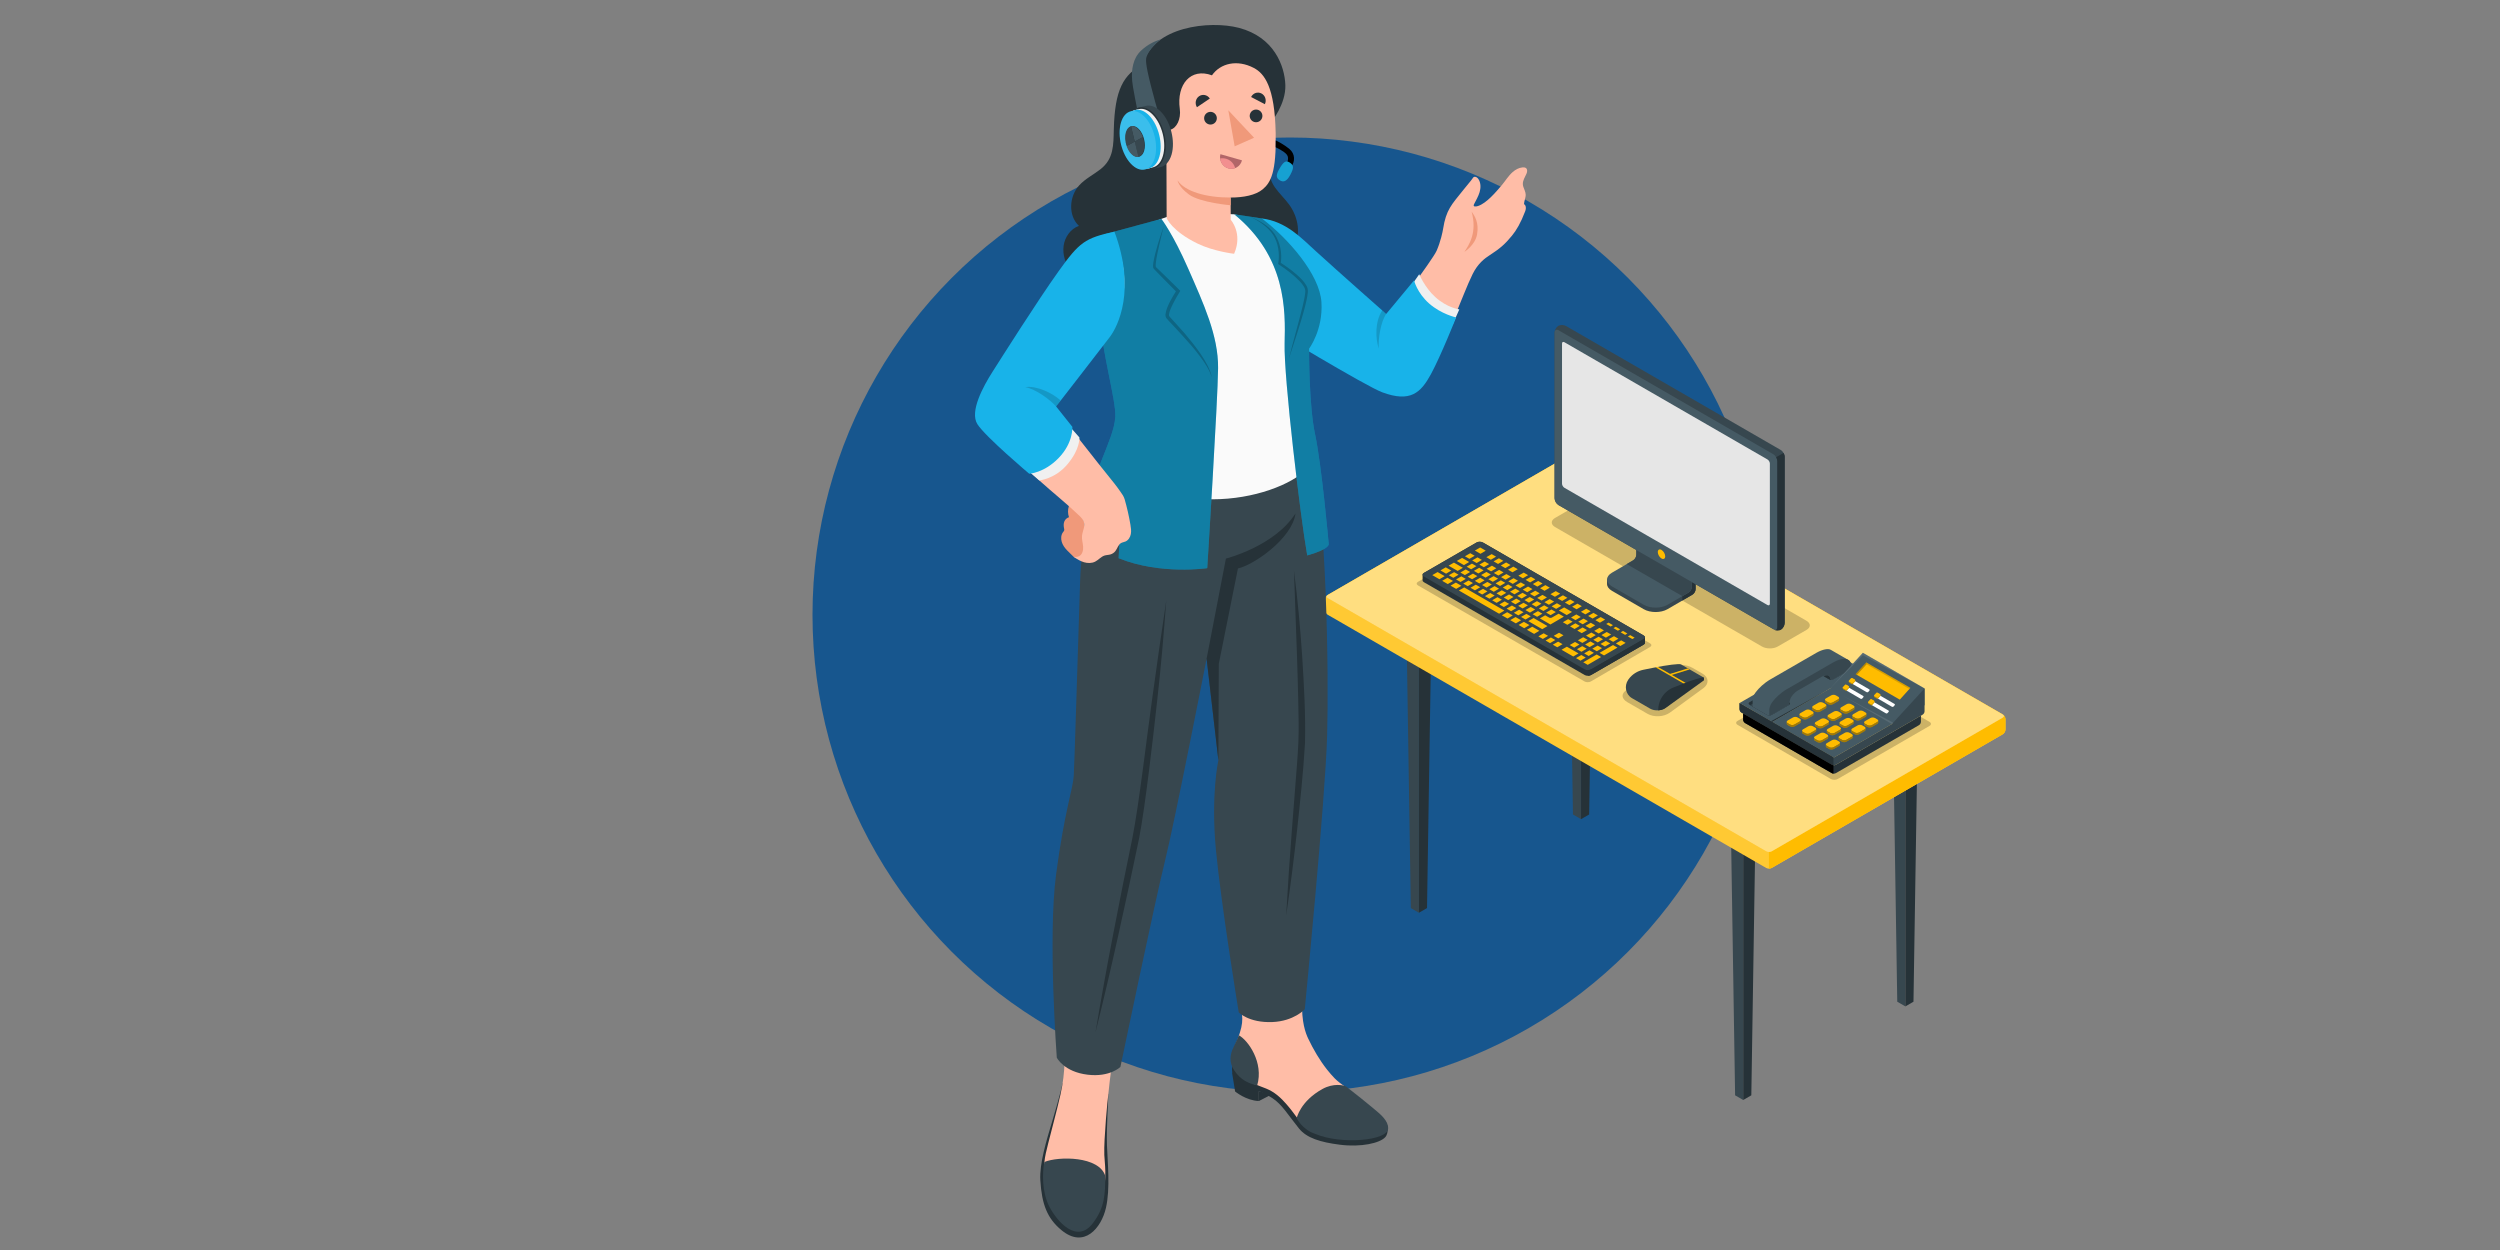 <?xml version="1.0" encoding="UTF-8"?> <svg xmlns="http://www.w3.org/2000/svg" width="200" height="100" viewBox="0 0 200 100" fill="none"><rect x="0" y="0" width="200" height="100" fill="#808080" stroke="none"/><circle cx="103.187" cy="49.187" r="38.187" fill="#17568E"></circle><path d="M139.456 67.778L138.488 67.218L138.808 87.625L139.456 88V67.778Z" fill="#37474F"></path><path d="M139.457 67.778L140.425 67.218L140.106 87.625L139.457 88V67.778Z" fill="#263238"></path><path d="M113.515 52.8L112.547 52.239L112.866 72.647L113.515 73.021V52.8Z" fill="#37474F"></path><path d="M113.514 52.8L114.482 52.239L114.162 72.647L113.514 73.021V52.8Z" fill="#263238"></path><path d="M152.429 60.29L151.461 59.73L151.78 80.137L152.429 80.512V60.29Z" fill="#37474F"></path><path d="M152.43 60.29L153.397 59.73L153.078 80.137L152.43 80.512V60.29Z" fill="#263238"></path><path d="M126.486 45.312L125.518 44.751L125.837 65.158L126.486 65.533V45.312Z" fill="#37474F"></path><path d="M126.484 45.312L127.452 44.751L127.133 65.158L126.484 65.533V45.312Z" fill="#263238"></path><path d="M160.439 58.366V57.532C160.439 57.395 160.343 57.229 160.224 57.16L125.138 36.899C125.02 36.831 124.828 36.831 124.709 36.899L106.215 47.599C106.096 47.668 106 47.834 106 47.971V48.805C106 48.941 106.097 49.109 106.215 49.177L141.3 69.438C141.419 69.506 141.611 69.506 141.729 69.438L160.224 58.738C160.343 58.669 160.439 58.503 160.439 58.366Z" fill="#FFBC00"></path><path opacity="0.2" d="M160.439 58.366V57.532C160.439 57.395 160.343 57.229 160.224 57.16L125.138 36.899C125.02 36.831 124.828 36.831 124.709 36.899L106.215 47.599C106.096 47.668 106 47.834 106 47.971V48.805C106 48.941 106.097 49.109 106.215 49.177L141.3 69.438C141.419 69.506 141.611 69.506 141.729 69.438L160.224 58.738C160.343 58.669 160.439 58.503 160.439 58.366Z" fill="white"></path><path d="M141.514 68.161V69.49C141.591 69.49 141.669 69.473 141.728 69.44L160.223 58.739C160.341 58.67 160.437 58.505 160.437 58.368V57.533C160.437 57.413 160.363 57.267 160.262 57.19C160.34 57.256 160.327 57.348 160.223 57.409L141.728 68.11C141.669 68.144 141.591 68.161 141.514 68.161Z" fill="#FFBC00"></path><path d="M160.223 57.408L141.729 68.108C141.61 68.177 141.418 68.177 141.299 68.108L106.214 47.847C106.095 47.779 106.095 47.668 106.214 47.599L124.708 36.899C124.827 36.831 125.019 36.831 125.138 36.899L160.223 57.16C160.342 57.229 160.342 57.34 160.223 57.408Z" fill="#FFBC00"></path><path opacity="0.5" d="M160.223 57.408L141.729 68.108C141.61 68.177 141.418 68.177 141.299 68.108L106.214 47.847C106.095 47.779 106.095 47.668 106.214 47.599L124.708 36.899C124.827 36.831 125.019 36.831 125.138 36.899L160.223 57.16C160.342 57.229 160.342 57.34 160.223 57.408Z" fill="white"></path><path opacity="0.2" d="M132.004 51.758L127.268 54.516C127.128 54.596 126.902 54.597 126.762 54.516L113.441 46.835C113.301 46.755 113.301 46.624 113.44 46.544L118.176 43.785C118.316 43.705 118.542 43.704 118.682 43.785L132.003 51.465C132.143 51.546 132.143 51.677 132.004 51.758Z" fill="black"></path><path d="M113.807 45.978C113.807 45.925 113.842 45.873 113.911 45.833L118.127 43.399C118.266 43.319 118.491 43.319 118.63 43.399L131.493 50.838C131.563 50.878 131.597 50.931 131.597 50.983C131.597 51.036 131.597 51.373 131.597 51.425C131.597 51.478 131.563 51.531 131.493 51.571L127.279 54.004C127.141 54.084 126.915 54.084 126.776 54.003L113.911 46.576C113.842 46.536 113.807 46.484 113.807 46.431C113.806 46.379 113.807 46.03 113.807 45.978Z" fill="#263238"></path><path d="M127.279 53.551L131.493 51.128C131.631 51.048 131.632 50.918 131.493 50.838L118.629 43.399C118.49 43.319 118.265 43.319 118.126 43.399L113.911 45.833C113.772 45.913 113.772 46.043 113.911 46.123L126.776 53.55C126.915 53.63 127.14 53.631 127.279 53.551Z" fill="#37474F"></path><path d="M127.043 53.611V54.062C127.128 54.06 127.213 54.041 127.279 54.004L131.491 51.571C131.561 51.53 131.596 51.478 131.596 51.426V50.982C131.596 51.035 131.561 51.087 131.491 51.128L127.279 53.551C127.213 53.588 127.128 53.608 127.043 53.611Z" fill="#263238"></path><path d="M114.588 46.01C114.588 46.008 114.59 46.005 114.591 46.005L115.008 45.764L115.574 46.091L115.154 46.34L114.589 46.013L114.588 46.01ZM115.241 45.633C115.241 45.63 115.243 45.629 115.244 45.628L115.661 45.387L116.106 45.644L115.686 45.893L115.242 45.636L115.241 45.633ZM115.379 46.467C115.379 46.464 115.381 46.462 115.382 46.461L115.799 46.22L116.243 46.477L115.823 46.726L115.38 46.47L115.379 46.467ZM115.894 45.256C115.894 45.253 115.896 45.251 115.897 45.251L116.314 45.01L117.032 45.424L116.613 45.674L115.895 45.259L115.894 45.256ZM115.91 46.019C115.91 46.017 115.912 46.014 115.913 46.014L116.331 45.773L116.684 45.977L116.264 46.226L115.911 46.023L115.91 46.019ZM116.048 46.853C116.048 46.85 116.05 46.848 116.051 46.848L116.468 46.607L116.913 46.864L116.493 47.112L116.049 46.856L116.048 46.853ZM116.488 46.353C116.488 46.35 116.49 46.348 116.491 46.348L116.908 46.107L117.261 46.311L116.841 46.56L116.489 46.356L116.488 46.353ZM116.548 44.879C116.548 44.876 116.55 44.874 116.551 44.873L116.968 44.633L117.534 44.959L117.114 45.209L116.549 44.882L116.548 44.879ZM116.717 47.24C116.717 47.237 116.719 47.235 116.72 47.234L117.137 46.993L120.35 48.848L119.929 49.097L116.718 47.243L116.717 47.24ZM116.837 45.8C116.837 45.798 116.839 45.795 116.84 45.795L117.257 45.554L117.61 45.758L117.191 46.007L116.838 45.804L116.837 45.8ZM117.066 46.687C117.066 46.684 117.068 46.682 117.069 46.681L117.486 46.441L117.839 46.645L117.419 46.893L117.067 46.69L117.066 46.687ZM117.201 44.502C117.201 44.499 117.203 44.497 117.204 44.496L117.621 44.256L117.974 44.46L117.554 44.709L117.201 44.505L117.201 44.502ZM117.338 45.336C117.338 45.333 117.34 45.331 117.341 45.33L117.758 45.089L118.112 45.293L117.691 45.542L117.339 45.338L117.338 45.336ZM117.415 46.134C117.415 46.131 117.417 46.129 117.418 46.129L117.836 45.888L118.188 46.092L117.768 46.341L117.416 46.137L117.415 46.134ZM117.644 47.02C117.644 47.018 117.646 47.016 117.647 47.015L118.064 46.774L118.417 46.978L117.997 47.227L117.645 47.023L117.644 47.02ZM117.779 44.836C117.779 44.833 117.781 44.831 117.782 44.83L118.199 44.589L118.552 44.793L118.132 45.042L117.779 44.839L117.779 44.836ZM117.916 45.669C117.916 45.666 117.918 45.664 117.919 45.664L118.336 45.423L118.689 45.627L118.269 45.876L117.917 45.672L117.916 45.669ZM117.993 46.468C117.993 46.465 117.995 46.463 117.996 46.462L118.413 46.221L118.766 46.425L118.346 46.675L117.994 46.471L117.993 46.468ZM117.993 44.044C117.993 44.042 117.995 44.039 117.996 44.039L118.414 43.798L118.858 44.055L118.438 44.304L117.994 44.047L117.993 44.044ZM118.222 47.354C118.222 47.351 118.224 47.349 118.225 47.349L118.642 47.108L118.995 47.312L118.575 47.561L118.223 47.357L118.222 47.354ZM118.357 45.169C118.357 45.166 118.359 45.164 118.36 45.164L118.777 44.923L119.13 45.127L118.71 45.376L118.357 45.172L118.357 45.169ZM118.494 46.003C118.494 46 118.496 45.998 118.497 45.998L118.914 45.757L119.267 45.96L118.847 46.209L118.495 46.006L118.494 46.003ZM118.571 46.801C118.571 46.799 118.573 46.797 118.574 46.796L118.991 46.555L119.344 46.759L118.924 47.008L118.572 46.804L118.571 46.801ZM118.8 47.688C118.8 47.685 118.802 47.683 118.803 47.682L119.22 47.441L119.573 47.645L119.153 47.895L118.8 47.691L118.8 47.688ZM118.914 44.576C118.914 44.573 118.916 44.571 118.917 44.57L119.334 44.329L119.687 44.533L119.267 44.782L118.915 44.578L118.914 44.576ZM118.934 45.503C118.934 45.5 118.936 45.498 118.937 45.497L119.355 45.256L119.707 45.46L119.287 45.71L118.935 45.506L118.934 45.503ZM119.072 46.337C119.072 46.334 119.074 46.332 119.075 46.331L119.492 46.09L119.846 46.294L119.425 46.543L119.073 46.34L119.072 46.337ZM119.149 47.135C119.149 47.132 119.151 47.13 119.152 47.13L119.569 46.889L119.922 47.093L119.502 47.342L119.15 47.138L119.149 47.135ZM119.377 48.021C119.377 48.019 119.38 48.017 119.381 48.016L119.798 47.775L120.151 47.979L119.731 48.228L119.379 48.024L119.377 48.021ZM119.492 44.909C119.492 44.907 119.494 44.904 119.495 44.904L119.912 44.663L120.265 44.867L119.845 45.116L119.492 44.912L119.492 44.909ZM119.512 45.836C119.512 45.834 119.514 45.832 119.515 45.831L119.932 45.59L120.286 45.794L119.865 46.043L119.513 45.839L119.512 45.836ZM119.65 46.67C119.65 46.667 119.652 46.665 119.653 46.665L120.07 46.424L120.423 46.628L120.003 46.877L119.651 46.673L119.65 46.67ZM119.727 47.469C119.727 47.466 119.729 47.464 119.73 47.464L120.147 47.222L120.5 47.426L120.08 47.675L119.728 47.472L119.727 47.469ZM119.956 48.355C119.956 48.352 119.958 48.35 119.959 48.35L120.376 48.109L120.729 48.313L120.309 48.562L119.957 48.358L119.956 48.355ZM120.07 45.243C120.07 45.24 120.072 45.238 120.073 45.238L120.49 44.997L120.843 45.201L120.423 45.45L120.07 45.246L120.07 45.243ZM120.09 46.17C120.09 46.167 120.092 46.165 120.093 46.164L120.51 45.924L120.864 46.128L120.444 46.377L120.091 46.173L120.09 46.17ZM120.154 49.224C120.154 49.221 120.156 49.219 120.157 49.218L120.574 48.977L121.019 49.234L120.599 49.483L120.155 49.227L120.154 49.224ZM120.228 47.004C120.228 47.001 120.23 46.999 120.231 46.998L120.648 46.757L121.001 46.961L120.581 47.21L120.228 47.007L120.228 47.004ZM120.304 47.802C120.304 47.8 120.306 47.797 120.307 47.797L120.725 47.556L121.078 47.76L120.658 48.009L120.306 47.805L120.304 47.802ZM120.534 48.689C120.534 48.686 120.536 48.684 120.537 48.683L120.954 48.442L121.307 48.646L120.886 48.895L120.534 48.692L120.534 48.689ZM120.648 45.577C120.648 45.574 120.65 45.572 120.651 45.571L121.068 45.331L121.421 45.535L121.001 45.784L120.648 45.58L120.648 45.577ZM120.668 46.504C120.668 46.501 120.67 46.499 120.671 46.498L121.088 46.257L121.441 46.461L121.021 46.71L120.669 46.507L120.668 46.504ZM120.806 47.337C120.806 47.335 120.808 47.333 120.809 47.332L121.226 47.091L121.579 47.295L121.159 47.544L120.806 47.34L120.806 47.337ZM120.823 49.61C120.823 49.608 120.825 49.605 120.826 49.605L121.244 49.364L121.688 49.62L121.268 49.87L120.824 49.613L120.823 49.61ZM120.882 48.136C120.882 48.133 120.885 48.131 120.886 48.13L121.303 47.89L121.656 48.093L121.236 48.343L120.884 48.139L120.882 48.136ZM121.111 49.023C121.111 49.02 121.114 49.017 121.115 49.017L121.532 48.776L121.885 48.98L121.465 49.229L121.112 49.025L121.111 49.023ZM121.246 46.837C121.246 46.835 121.248 46.833 121.249 46.832L121.666 46.591L122.019 46.795L121.599 47.044L121.247 46.841L121.246 46.837ZM121.384 47.671C121.384 47.668 121.386 47.666 121.387 47.666L121.804 47.425L122.157 47.629L121.737 47.878L121.384 47.674L121.384 47.671ZM121.46 48.47C121.46 48.467 121.462 48.465 121.463 48.464L121.881 48.223L122.234 48.427L121.813 48.676L121.461 48.473L121.46 48.47ZM121.477 46.055C121.477 46.053 121.479 46.05 121.48 46.05L121.897 45.809L122.25 46.013L121.83 46.262L121.477 46.058L121.477 46.055ZM121.492 49.996C121.492 49.994 121.494 49.992 121.495 49.991L121.912 49.75L122.357 50.007L121.937 50.256L121.493 49.999L121.492 49.996ZM121.689 49.356C121.689 49.353 121.691 49.351 121.692 49.35L122.11 49.109L122.462 49.313L122.042 49.562L121.69 49.359L121.689 49.356ZM121.824 47.171C121.824 47.168 121.826 47.166 121.827 47.165L122.244 46.925L122.597 47.129L122.177 47.378L121.825 47.174L121.824 47.171ZM121.962 48.005C121.962 48.002 121.964 48 121.964 47.999L122.382 47.758L122.735 47.962L122.315 48.211L121.962 48.008L121.962 48.005ZM122.038 48.803C122.038 48.801 122.04 48.798 122.041 48.798L122.458 48.557L122.812 48.761L122.392 49.01L122.039 48.806L122.038 48.803ZM122.055 46.389C122.055 46.386 122.057 46.384 122.058 46.384L122.475 46.143L122.828 46.347L122.408 46.596L122.055 46.392L122.055 46.389ZM122.162 50.383C122.162 50.38 122.163 50.378 122.164 50.377L122.582 50.136L123.148 50.463L122.728 50.712L122.162 50.386L122.162 50.383ZM122.267 49.69C122.267 49.687 122.269 49.685 122.27 49.684L122.688 49.443L123.801 50.086L123.381 50.335L122.268 49.693L122.267 49.69ZM122.402 47.505C122.402 47.502 122.404 47.5 122.404 47.499L122.822 47.258L123.175 47.462L122.755 47.711L122.402 47.508L122.402 47.505ZM122.54 48.338C122.54 48.336 122.541 48.334 122.542 48.333L122.96 48.092L123.313 48.296L122.893 48.545L122.54 48.341L122.54 48.338ZM122.616 49.137C122.616 49.134 122.618 49.132 122.619 49.131L123.036 48.89L123.389 49.094L122.969 49.343L122.617 49.14L122.616 49.137ZM122.633 46.723C122.633 46.72 122.635 46.718 122.636 46.717L123.053 46.476L123.406 46.68L122.986 46.929L122.634 46.726L122.633 46.723ZM122.98 47.838C122.98 47.836 122.981 47.834 122.982 47.833L123.4 47.592L123.753 47.796L123.333 48.045L122.98 47.841L122.98 47.838ZM123.074 50.91C123.074 50.907 123.076 50.905 123.077 50.905L123.494 50.663L123.847 50.867L123.427 51.116L123.075 50.913L123.074 50.91ZM123.117 48.672C123.117 48.669 123.119 48.667 123.12 48.666L123.538 48.425L123.891 48.629L123.471 48.878L123.118 48.675L123.117 48.672ZM123.194 49.471C123.194 49.468 123.196 49.466 123.197 49.465L123.614 49.224L123.937 49.411C123.959 49.424 123.997 49.431 124.039 49.431C124.082 49.431 124.121 49.423 124.145 49.409L124.693 49.093L125.107 49.332L124.034 49.959L123.195 49.474L123.194 49.471ZM123.211 47.056C123.211 47.053 123.213 47.051 123.214 47.051L123.631 46.81L123.984 47.014L123.564 47.263L123.211 47.059L123.211 47.056ZM123.557 48.172C123.557 48.169 123.559 48.167 123.56 48.167L123.977 47.926L124.331 48.13L123.911 48.379L123.558 48.175L123.557 48.172ZM123.652 51.243C123.652 51.24 123.654 51.238 123.655 51.238L124.072 50.997L124.425 51.201L124.005 51.45L123.652 51.246L123.652 51.243ZM123.695 49.006C123.695 49.003 123.697 49.001 123.698 49L124.115 48.759L124.468 48.963L124.048 49.212L123.696 49.009L123.695 49.006ZM124.04 47.535C124.04 47.533 124.042 47.53 124.043 47.53L124.46 47.289L124.814 47.493L124.393 47.742L124.041 47.538L124.04 47.535ZM124.135 48.506C124.135 48.503 124.137 48.501 124.138 48.5L124.555 48.26L124.908 48.463L124.489 48.712L124.136 48.509L124.135 48.506ZM124.23 51.577C124.23 51.574 124.232 51.572 124.233 51.571L124.65 51.331L125.003 51.534L124.583 51.783L124.231 51.58L124.23 51.577ZM124.305 50.866C124.305 50.863 124.307 50.861 124.308 50.86L124.725 50.62L125.078 50.824L124.658 51.073L124.306 50.869L124.305 50.866ZM124.618 47.869C124.618 47.866 124.62 47.864 124.621 47.863L125.038 47.623L125.391 47.826L124.971 48.075L124.618 47.872L124.618 47.869ZM124.713 48.839C124.713 48.837 124.715 48.834 124.716 48.834L125.133 48.593L125.76 48.955L125.34 49.204L124.714 48.842L124.713 48.839ZM124.929 51.981C124.929 51.978 124.931 51.976 124.932 51.976L125.349 51.735L126.281 52.272L125.861 52.521L124.93 51.984L124.929 51.981ZM125.034 49.778C125.034 49.776 125.035 49.773 125.036 49.773L125.453 49.532L125.807 49.736L125.387 49.985L125.034 49.781L125.034 49.778ZM125.196 48.203C125.196 48.2 125.198 48.198 125.199 48.197L125.616 47.956L125.969 48.16L125.549 48.409L125.196 48.206L125.196 48.203ZM125.583 51.604C125.583 51.601 125.585 51.599 125.586 51.598L126.003 51.357L126.356 51.561L125.936 51.81L125.583 51.607L125.583 51.604ZM125.611 50.112C125.611 50.109 125.613 50.107 125.614 50.106L126.031 49.866L126.385 50.069L125.965 50.319L125.612 50.115L125.611 50.112ZM125.687 49.401C125.687 49.398 125.689 49.396 125.69 49.396L126.107 49.155L126.46 49.359L126.04 49.608L125.687 49.404L125.687 49.401ZM125.774 48.536C125.774 48.533 125.776 48.531 125.777 48.531L126.194 48.29L126.547 48.494L126.127 48.743L125.774 48.539L125.774 48.536ZM126.085 52.648C126.085 52.645 126.087 52.643 126.088 52.643L126.505 52.402L126.858 52.606L126.438 52.855L126.086 52.651L126.085 52.648ZM126.16 51.937C126.16 51.934 126.162 51.932 126.163 51.932L126.581 51.691L126.934 51.895L126.514 52.144L126.161 51.94L126.16 51.937ZM126.189 50.446C126.189 50.443 126.191 50.441 126.192 50.44L126.609 50.199L126.962 50.403L126.542 50.652L126.19 50.449L126.189 50.446ZM126.236 51.227C126.236 51.224 126.238 51.222 126.239 51.221L126.656 50.98L127.009 51.184L126.589 51.433L126.237 51.23L126.236 51.227ZM126.265 49.735C126.265 49.732 126.267 49.73 126.268 49.729L126.685 49.489L127.038 49.693L126.618 49.942L126.265 49.738L126.265 49.735ZM126.479 48.944C126.479 48.941 126.481 48.939 126.482 48.938L126.899 48.697L127.253 48.901L126.832 49.15L126.48 48.947L126.479 48.944ZM126.663 52.982C126.663 52.979 126.665 52.977 126.666 52.976L127.736 52.358L128.09 52.562L127.017 53.189L126.664 52.985L126.663 52.982ZM126.738 52.271C126.738 52.268 126.74 52.266 126.741 52.265L127.158 52.025L127.512 52.228L127.092 52.478L126.739 52.274L126.738 52.271ZM126.814 51.56C126.814 51.557 126.816 51.555 126.817 51.555L127.234 51.314L127.587 51.518L127.167 51.767L126.814 51.563L126.814 51.56ZM126.842 50.069C126.842 50.066 126.844 50.064 126.845 50.063L127.262 49.822L127.616 50.026L127.195 50.275L126.843 50.072L126.842 50.069ZM126.889 50.85C126.889 50.847 126.891 50.845 126.892 50.844L127.309 50.603L127.662 50.807L127.242 51.056L126.889 50.853L126.889 50.85ZM127.057 49.277C127.057 49.275 127.059 49.272 127.06 49.272L127.477 49.031L127.831 49.235L127.411 49.484L127.058 49.28L127.057 49.277ZM127.391 51.894C127.391 51.891 127.393 51.889 127.394 51.888L127.811 51.647L128.165 51.851L127.745 52.101L127.392 51.897L127.391 51.894ZM127.466 51.183C127.466 51.181 127.468 51.179 127.469 51.178L127.887 50.937L128.24 51.141L127.82 51.39L127.467 51.186L127.466 51.183ZM127.542 50.472C127.542 50.47 127.544 50.468 127.545 50.467L127.962 50.226L128.315 50.43L127.895 50.679L127.543 50.476L127.542 50.472ZM127.635 49.611C127.635 49.608 127.637 49.606 127.638 49.605L128.055 49.364L128.409 49.568L127.989 49.817L127.636 49.614L127.635 49.611ZM127.969 52.227C127.969 52.225 127.971 52.223 127.972 52.222L129.043 51.604L129.396 51.808L128.323 52.434L127.97 52.231L127.969 52.227ZM128.044 51.517C128.044 51.514 128.046 51.512 128.047 51.512L128.465 51.27L128.818 51.474L128.398 51.723L128.045 51.52L128.044 51.517ZM128.12 50.806C128.12 50.803 128.122 50.802 128.123 50.801L128.54 50.56L128.893 50.764L128.473 51.013L128.121 50.809L128.12 50.806ZM128.502 49.918C128.502 49.915 128.504 49.913 128.505 49.913L128.683 49.808L129.036 50.012L128.855 50.124L128.503 49.921L128.502 49.918ZM128.698 51.14C128.698 51.137 128.7 51.135 128.701 51.134L129.118 50.894L129.471 51.097L129.051 51.347L128.699 51.143L128.698 51.14ZM129.08 50.252C129.08 50.249 129.082 50.247 129.083 50.246L129.261 50.142L129.614 50.346L129.433 50.458L129.081 50.255L129.08 50.252ZM129.276 51.473C129.276 51.471 129.278 51.469 129.278 51.468L129.696 51.227L130.049 51.431L129.629 51.68L129.277 51.477L129.276 51.473ZM129.658 50.585C129.658 50.583 129.66 50.58 129.661 50.58L129.838 50.475L130.192 50.679L130.01 50.791L129.659 50.588L129.658 50.585ZM130.236 50.919C130.236 50.916 130.238 50.914 130.239 50.913L130.416 50.809L130.77 51.013L130.588 51.125L130.237 50.922L130.236 50.919Z" fill="#FFBC00"></path><path opacity="0.2" d="M142.216 51.723L144.524 50.391C144.87 50.191 144.87 49.866 144.524 49.666L127.964 40.105C127.617 39.905 127.055 39.905 126.708 40.105L124.401 41.437C124.054 41.638 124.054 41.962 124.401 42.162L140.961 51.723C141.307 51.923 141.869 51.923 142.216 51.723Z" fill="black"></path><path d="M131.499 48.736L128.955 47.265C128.693 47.114 128.562 46.915 128.562 46.717C128.562 46.519 128.561 46.363 128.561 46.363L130.954 45.005C131.094 44.924 131.207 44.727 131.207 44.566V41.43L135.65 43.997L135.651 47.133C135.651 47.295 135.537 47.491 135.397 47.572L133.398 48.736C132.873 49.039 132.023 49.039 131.499 48.736Z" fill="#37474F"></path><path d="M134.584 47.689V48.041L135.398 47.572C135.537 47.491 135.651 47.295 135.651 47.133V43.997L134.805 43.509C134.787 43.724 134.768 43.946 134.751 44.162L135.344 44.506V46.956C135.344 47.118 135.232 47.314 135.091 47.395L134.584 47.689Z" fill="#263238"></path><path d="M135.346 46.958C135.346 47.119 135.233 47.315 135.093 47.396L133.4 48.383C132.876 48.686 132.025 48.686 131.501 48.383L128.956 46.913C128.431 46.61 128.431 46.119 128.956 45.816L130.65 44.828C130.79 44.748 130.903 44.551 130.903 44.39V41.94L135.346 44.507V46.958Z" fill="#455A64"></path><path d="M130.133 45.127V45.126L130.649 44.828C130.788 44.748 130.902 44.551 130.902 44.39V41.94L135.345 44.507V46.958C135.345 47.119 135.231 47.315 135.092 47.396L134.585 47.689L130.133 45.127Z" fill="#37474F"></path><path d="M142.48 50.341C142.316 50.436 142.041 50.431 141.866 50.33C139.682 49.069 126.868 41.67 124.684 40.409C124.509 40.309 124.367 40.063 124.367 39.861V26.605C124.367 26.403 124.5 26.163 124.664 26.068C124.828 25.973 125.103 25.978 125.278 26.079L142.46 35.999C142.635 36.1 142.777 36.346 142.777 36.548L142.777 49.804C142.777 50.006 142.644 50.246 142.48 50.341Z" fill="#37474F"></path><path d="M141.866 50.329L124.684 40.409C124.509 40.308 124.367 40.062 124.367 39.86V26.604C124.367 26.402 124.509 26.32 124.684 26.421L141.866 36.341C142.041 36.442 142.183 36.688 142.183 36.89L142.183 50.146C142.183 50.348 142.041 50.43 141.866 50.329Z" fill="#455A64"></path><path d="M141.589 48.293L141.589 37.087C141.589 36.966 141.504 36.819 141.399 36.758L125.152 27.378C125.047 27.317 124.962 27.366 124.962 27.487L124.961 38.693C124.961 38.814 125.046 38.962 125.151 39.022L141.399 48.403C141.504 48.463 141.589 48.414 141.589 48.293Z" fill="#E6E6E6"></path><path d="M132.92 43.993C133.084 44.087 133.217 44.318 133.217 44.507C133.217 44.696 133.084 44.773 132.92 44.678C132.756 44.584 132.623 44.353 132.623 44.164C132.623 43.975 132.756 43.898 132.92 43.993Z" fill="#FFBC00"></path><path d="M142.683 36.235L142.089 36.577C142.146 36.677 142.181 36.789 142.183 36.89V48.495V50.187C142.183 50.371 142.066 50.454 141.912 50.392C142.088 50.47 142.33 50.467 142.479 50.381C142.643 50.286 142.776 50.046 142.776 49.843V48.151V36.548C142.776 36.447 142.74 36.335 142.683 36.235Z" fill="#263238"></path><path opacity="0.2" d="M130.181 56.169L131.802 57.105C132.313 57.4 133.114 57.357 133.591 57.01L136.264 55.058C136.741 54.711 136.714 54.19 136.204 53.894L135.391 53.423C134.881 53.127 134.039 53.102 133.512 53.366L130.211 55.156C129.684 55.42 129.67 55.874 130.181 56.169Z" fill="black"></path><path d="M136.309 54.21L134.459 55.656L133.094 56.724C132.962 56.786 132.81 56.82 132.659 56.829C132.428 56.842 132.193 56.797 132.011 56.692L130.561 55.855C130.561 55.855 130.559 55.855 130.559 55.852C130.556 55.851 130.553 55.849 130.551 55.848C130.042 55.551 129.922 54.864 130.258 54.38C130.271 54.36 130.286 54.34 130.3 54.321C130.576 53.949 130.986 53.68 131.467 53.582L132.202 53.434C133.391 53.193 134.368 53.075 134.481 53.152L136.299 54.205C136.303 54.206 136.307 54.208 136.309 54.21Z" fill="#37474F"></path><path d="M135.275 55.019L135.379 54.938L133.747 53.996L135.175 53.554C135.125 53.526 135.077 53.498 135.03 53.471L133.603 53.912L132.63 53.351C132.569 53.362 132.508 53.373 132.445 53.386L135.275 55.019Z" fill="#FFBC00"></path><path d="M133.254 56.637C133.257 56.635 133.261 56.633 133.263 56.63C133.263 56.628 133.265 56.628 133.265 56.628L134.564 55.691L136.318 54.424V54.225C136.318 54.219 136.315 54.214 136.309 54.21C136.307 54.208 136.302 54.206 136.298 54.206C136.168 54.161 135.408 54.389 134.489 54.755L133.88 54.996C133.69 55.071 133.515 55.175 133.361 55.304C132.923 55.665 132.658 56.209 132.658 56.797V56.829C132.81 56.82 132.962 56.786 133.094 56.724L133.254 56.637Z" fill="#263238"></path><path opacity="0.2" d="M139.01 57.667L146.378 53.464C146.534 53.375 146.785 53.376 146.941 53.465L154.361 57.749C154.516 57.839 154.516 57.984 154.361 58.073L147.023 62.316C146.868 62.406 146.616 62.406 146.462 62.316L139.009 57.99C138.853 57.9 138.854 57.755 139.01 57.667Z" fill="black"></path><path d="M139.162 56.244L146.42 52.054L149.033 53.562L141.774 57.754L139.162 56.244Z" fill="#455A64"></path><path d="M141.359 57.191L139.967 56.387C139.863 56.327 139.863 56.229 139.967 56.169L141.368 55.36C141.472 55.3 141.641 55.3 141.745 55.361L143.128 56.169C143.232 56.229 143.232 56.327 143.128 56.387L141.736 57.191C141.632 57.251 141.463 57.251 141.359 57.191Z" fill="#263238"></path><path d="M141.367 55.633L140.014 56.414L141.358 57.19C141.462 57.25 141.631 57.25 141.735 57.19L143.08 56.414L141.744 55.634C141.64 55.573 141.471 55.573 141.367 55.633Z" fill="#37474F"></path><path d="M146.312 54.33L144.92 53.527C144.816 53.467 144.816 53.369 144.92 53.309L146.321 52.5C146.426 52.44 146.594 52.44 146.698 52.501L148.081 53.308C148.185 53.369 148.185 53.467 148.081 53.527L146.689 54.33C146.585 54.39 146.416 54.39 146.312 54.33Z" fill="#263238"></path><path d="M146.688 54.33L148.033 53.553L146.697 52.773C146.593 52.713 146.425 52.712 146.32 52.772L144.967 53.554L146.311 54.33C146.415 54.39 146.584 54.39 146.688 54.33Z" fill="#37474F"></path><path d="M146.986 53.731L146.545 54.375C146.522 54.377 146.498 54.377 146.473 54.375C146.415 54.373 146.355 54.358 146.312 54.332L145.866 54.075L145.324 53.761L145.164 53.669L145.547 52.948L145.566 52.912L145.587 52.925L146.18 53.267L146.986 53.731Z" fill="#263238"></path><path d="M148.046 53.032C148.044 53.017 148.04 53.002 148.033 52.989C148.031 52.976 148.025 52.965 148.02 52.955C148.005 52.925 147.986 52.899 147.963 52.874C147.954 52.865 147.945 52.856 147.933 52.846C147.907 52.824 147.879 52.803 147.849 52.786C147.832 52.775 147.813 52.766 147.794 52.756L146.528 52.023C146.515 52.016 146.502 52.008 146.489 52.001L146.478 51.995H146.476C146.451 51.982 146.427 51.971 146.403 51.959C146.245 51.892 145.841 51.924 145.317 52.222C144.794 52.521 141.612 54.362 141.612 54.362C141.145 54.631 140.699 55.051 140.463 55.371C140.226 55.69 140.211 55.962 140.211 55.962V56.528L141.359 57.191C141.411 57.221 141.477 57.236 141.546 57.236C141.612 57.236 141.68 57.223 141.731 57.195C141.732 57.193 141.734 57.193 141.736 57.191L143.1 56.404L143.155 56.188L143.207 55.972C143.267 55.733 143.542 55.408 143.819 55.248L145.754 54.131C145.792 54.108 145.829 54.089 145.867 54.075C146.104 53.975 146.322 53.997 146.38 54.14C146.417 54.236 146.451 54.321 146.474 54.375C146.498 54.377 146.523 54.377 146.545 54.375C146.596 54.369 146.645 54.356 146.684 54.336C146.686 54.334 146.688 54.334 146.69 54.332L148.054 53.545V53.1C148.053 53.075 148.051 53.053 148.046 53.032Z" fill="#455A64"></path><path d="M148.054 53.099V53.544L146.69 54.331C146.688 54.333 146.687 54.333 146.685 54.335C146.645 54.356 146.596 54.369 146.546 54.375C146.523 54.377 146.499 54.377 146.474 54.375C146.452 54.32 146.418 54.236 146.38 54.14C146.322 53.997 146.104 53.975 145.867 54.074C145.83 54.089 145.792 54.108 145.755 54.13L143.82 55.248C143.542 55.408 143.268 55.733 143.208 55.971L143.155 56.187L143.1 56.404L141.737 57.191C141.735 57.192 141.733 57.192 141.731 57.194C141.68 57.223 141.613 57.236 141.547 57.236V56.732C141.547 56.732 141.562 56.46 141.799 56.143C141.91 55.994 142.065 55.821 142.248 55.654C142.456 55.463 142.698 55.277 142.948 55.134C142.948 55.134 144.25 54.381 145.325 53.761C145.644 53.577 145.941 53.404 146.181 53.267C146.397 53.141 146.565 53.045 146.655 52.994C146.841 52.889 147.01 52.816 147.16 52.771C147.432 52.686 147.637 52.688 147.738 52.731C147.757 52.739 147.776 52.748 147.795 52.756C147.814 52.765 147.832 52.775 147.849 52.786C147.879 52.803 147.907 52.823 147.934 52.846C147.945 52.855 147.954 52.865 147.964 52.874C147.986 52.898 148.005 52.925 148.02 52.955C148.026 52.964 148.031 52.975 148.033 52.989C148.041 53.002 148.044 53.017 148.046 53.032C148.052 53.053 148.054 53.075 148.054 53.099Z" fill="#37474F"></path><path d="M139.451 57.083V57.564C139.451 57.681 139.514 57.79 139.616 57.849L146.542 61.85C146.644 61.909 146.769 61.909 146.871 61.85L153.511 58.017C153.613 57.958 153.675 57.849 153.675 57.732V57.251L146.871 61.179C146.769 61.238 146.644 61.238 146.542 61.179L139.451 57.083Z" fill="#263238"></path><path d="M153.965 55.072L153.965 56.413L146.706 60.604L141.77 57.754H141.77L146.415 55.072L149.029 52.222L153.965 55.072Z" fill="#455A64"></path><path d="M151.353 57.922L146.707 60.605L139.162 56.244V56.724C139.162 56.842 139.225 56.951 139.327 57.01L146.542 61.18C146.644 61.238 146.769 61.238 146.871 61.18L153.801 57.179C153.903 57.12 153.965 57.011 153.965 56.894V56.413V55.072L151.353 57.922Z" fill="#37474F"></path><path d="M146.676 60.587L139.162 56.244V56.724C139.162 56.842 139.225 56.951 139.327 57.01L146.542 61.179C146.583 61.204 146.629 61.217 146.676 61.222V60.587Z" fill="#263238"></path><path d="M146.542 61.179L139.451 57.083V57.564C139.451 57.681 139.514 57.79 139.616 57.849L146.542 61.85C146.584 61.874 146.629 61.888 146.676 61.892V61.221C146.63 61.217 146.584 61.204 146.542 61.179Z" fill="black"></path><path opacity="0.1" d="M153.964 55.072L149.031 52.423L146.414 55.072L149.028 52.222L153.964 55.072Z" fill="white"></path><path opacity="0.1" d="M151.351 57.921L147.5 55.698L151.45 57.813L151.351 57.921Z" fill="white"></path><path d="M146.414 55.071L141.773 57.753L141.68 57.699L146.414 55.071Z" fill="#263238"></path><path d="M151.983 55.972L148.445 53.93L149.301 52.994L152.829 55.031L151.983 55.972Z" fill="#FFBC00"></path><path opacity="0.15" d="M152.749 55.119L152.829 55.031L149.301 52.994L148.445 53.93L148.551 53.991L149.327 53.143L152.749 55.119Z" fill="black"></path><path opacity="0.15" d="M149.327 53.143L149.301 52.994L148.445 53.93L148.551 53.991L149.327 53.143Z" fill="black"></path><path d="M148.846 55.898L147.631 55.192L147.838 54.968L149.049 55.672C149.091 55.696 149.098 55.744 149.066 55.78L148.98 55.877C148.948 55.913 148.888 55.922 148.846 55.898Z" fill="white"></path><path d="M147.922 54.924C147.919 54.913 147.912 54.902 147.899 54.895L147.691 54.777C147.664 54.762 147.626 54.768 147.606 54.79L147.425 54.988C147.414 54.999 147.41 55.014 147.413 55.026C147.415 55.038 147.428 55.094 147.431 55.107C147.434 55.118 147.442 55.128 147.454 55.135L147.663 55.254C147.689 55.269 147.727 55.263 147.747 55.241L147.929 55.043C147.94 55.031 147.943 55.017 147.94 55.004C147.938 54.993 147.925 54.937 147.922 54.924Z" fill="#FFBC00"></path><path opacity="0.15" d="M147.714 55.259C147.727 55.256 147.739 55.25 147.748 55.24L147.929 55.043C147.94 55.031 147.943 55.017 147.94 55.004C147.938 54.993 147.925 54.937 147.922 54.924C147.92 54.913 147.912 54.902 147.9 54.895L147.691 54.777C147.677 54.769 147.66 54.767 147.645 54.77L147.714 55.259Z" fill="black"></path><path opacity="0.3" d="M147.644 54.77C147.63 54.773 147.616 54.78 147.606 54.791L147.425 54.988C147.414 55 147.41 55.014 147.413 55.027C147.415 55.038 147.428 55.094 147.431 55.107C147.434 55.118 147.442 55.129 147.454 55.136L147.663 55.255C147.678 55.263 147.697 55.264 147.714 55.26L147.644 54.77Z" fill="black"></path><path d="M147.729 55.16L147.91 54.963C147.931 54.941 147.926 54.91 147.9 54.895L147.691 54.777C147.664 54.762 147.626 54.768 147.606 54.79L147.425 54.988C147.404 55.01 147.409 55.04 147.435 55.055L147.644 55.174C147.671 55.189 147.708 55.183 147.729 55.16Z" fill="#FFBC00"></path><path d="M149.331 55.372L148.115 54.666L148.322 54.441L149.533 55.145C149.575 55.169 149.583 55.218 149.551 55.254L149.464 55.351C149.432 55.387 149.372 55.396 149.331 55.372Z" fill="white"></path><path d="M148.408 54.397C148.406 54.385 148.398 54.375 148.386 54.368L148.177 54.249C148.151 54.234 148.113 54.24 148.092 54.263L147.911 54.46C147.9 54.472 147.897 54.486 147.899 54.499C147.902 54.51 147.915 54.567 147.918 54.58C147.92 54.591 147.928 54.601 147.94 54.608L148.149 54.727C148.175 54.742 148.213 54.736 148.233 54.713L148.415 54.516C148.426 54.504 148.429 54.49 148.426 54.477C148.424 54.465 148.411 54.41 148.408 54.397Z" fill="#FFBC00"></path><path opacity="0.15" d="M148.2 54.732C148.213 54.728 148.225 54.723 148.234 54.713L148.415 54.516C148.426 54.504 148.43 54.489 148.427 54.477C148.424 54.465 148.412 54.41 148.409 54.397C148.406 54.385 148.399 54.375 148.386 54.368L148.178 54.249C148.164 54.241 148.147 54.24 148.131 54.243L148.2 54.732Z" fill="black"></path><path opacity="0.3" d="M148.131 54.243C148.116 54.246 148.102 54.253 148.092 54.263L147.911 54.461C147.9 54.472 147.897 54.486 147.899 54.499C147.902 54.511 147.915 54.567 147.918 54.58C147.92 54.591 147.928 54.601 147.94 54.608L148.149 54.727C148.164 54.736 148.183 54.737 148.2 54.732L148.131 54.243Z" fill="black"></path><path d="M148.215 54.633L148.397 54.436C148.417 54.413 148.412 54.383 148.386 54.368L148.177 54.249C148.151 54.234 148.113 54.24 148.092 54.263L147.911 54.46C147.891 54.483 147.896 54.513 147.922 54.528L148.131 54.647C148.157 54.661 148.195 54.656 148.215 54.633Z" fill="#FFBC00"></path><path d="M150.87 57.065L149.654 56.359L149.861 56.135L151.072 56.839C151.114 56.863 151.122 56.911 151.09 56.947L151.003 57.044C150.971 57.08 150.911 57.089 150.87 57.065Z" fill="white"></path><path d="M149.947 56.091C149.945 56.08 149.937 56.069 149.925 56.062L149.716 55.944C149.69 55.929 149.652 55.935 149.631 55.957L149.45 56.155C149.439 56.166 149.436 56.181 149.438 56.193C149.441 56.205 149.454 56.261 149.457 56.274C149.459 56.285 149.467 56.295 149.479 56.302L149.688 56.421C149.714 56.436 149.752 56.43 149.772 56.408L149.954 56.21C149.965 56.198 149.968 56.184 149.965 56.171C149.963 56.16 149.95 56.104 149.947 56.091Z" fill="#FFBC00"></path><path opacity="0.15" d="M149.739 56.426C149.752 56.423 149.764 56.417 149.773 56.407L149.954 56.21C149.965 56.198 149.969 56.184 149.966 56.171C149.963 56.16 149.951 56.104 149.948 56.091C149.945 56.08 149.938 56.069 149.925 56.062L149.716 55.944C149.703 55.936 149.686 55.934 149.67 55.937L149.739 56.426Z" fill="black"></path><path opacity="0.3" d="M149.67 55.938C149.655 55.94 149.641 55.947 149.631 55.958L149.45 56.155C149.439 56.167 149.436 56.181 149.438 56.194C149.441 56.205 149.454 56.261 149.457 56.274C149.459 56.285 149.467 56.296 149.479 56.303L149.688 56.422C149.703 56.43 149.722 56.431 149.739 56.427L149.67 55.938Z" fill="black"></path><path d="M149.754 56.328L149.935 56.13C149.956 56.108 149.951 56.077 149.925 56.062L149.716 55.944C149.69 55.929 149.652 55.935 149.631 55.957L149.45 56.155C149.43 56.177 149.434 56.207 149.461 56.222L149.67 56.341C149.696 56.356 149.734 56.35 149.754 56.328Z" fill="#FFBC00"></path><path d="M151.352 56.539L150.137 55.833L150.344 55.608L151.555 56.312C151.596 56.336 151.604 56.385 151.572 56.421L151.486 56.518C151.454 56.553 151.394 56.563 151.352 56.539Z" fill="white"></path><path d="M150.428 55.565C150.425 55.553 150.418 55.543 150.405 55.536L150.197 55.417C150.17 55.403 150.132 55.408 150.112 55.431L149.931 55.628C149.92 55.64 149.916 55.654 149.919 55.667C149.921 55.678 149.934 55.735 149.937 55.748C149.94 55.759 149.947 55.769 149.96 55.776L150.168 55.895C150.195 55.91 150.233 55.904 150.253 55.881L150.434 55.684C150.445 55.672 150.449 55.658 150.446 55.645C150.443 55.633 150.43 55.578 150.428 55.565Z" fill="#FFBC00"></path><path opacity="0.15" d="M150.22 55.9C150.233 55.896 150.245 55.891 150.254 55.881L150.435 55.684C150.446 55.672 150.449 55.657 150.447 55.645C150.444 55.633 150.431 55.578 150.428 55.565C150.426 55.553 150.418 55.543 150.406 55.536L150.197 55.417C150.183 55.409 150.166 55.408 150.15 55.41L150.22 55.9Z" fill="black"></path><path opacity="0.3" d="M150.15 55.411C150.136 55.414 150.122 55.421 150.112 55.431L149.931 55.629C149.92 55.64 149.916 55.654 149.919 55.667C149.921 55.679 149.934 55.735 149.937 55.748C149.94 55.759 149.947 55.769 149.96 55.776L150.168 55.895C150.184 55.904 150.202 55.905 150.22 55.9L150.15 55.411Z" fill="black"></path><path d="M150.235 55.801L150.416 55.604C150.436 55.581 150.432 55.551 150.405 55.536L150.197 55.417C150.17 55.403 150.132 55.408 150.112 55.431L149.931 55.628C149.91 55.651 149.915 55.681 149.941 55.696L150.15 55.814C150.176 55.829 150.214 55.824 150.235 55.801Z" fill="#FFBC00"></path><path d="M146.502 55.626L146.071 55.875C145.971 55.933 145.971 56.026 146.071 56.084L146.262 56.194C146.361 56.251 146.523 56.252 146.623 56.194L147.055 55.946C147.155 55.888 147.155 55.795 147.055 55.737L146.864 55.627C146.764 55.569 146.602 55.569 146.502 55.626Z" fill="#FFBC00"></path><path d="M147.096 55.913C147.086 55.925 147.072 55.936 147.055 55.946L146.623 56.194C146.523 56.251 146.361 56.251 146.262 56.194L146.071 56.084C146.055 56.074 146.041 56.063 146.029 56.052C146.009 56.032 145.998 56.008 145.996 55.985V56.124C145.996 56.162 146.021 56.201 146.071 56.229L146.262 56.338C146.361 56.396 146.523 56.396 146.623 56.339L147.055 56.09C147.105 56.061 147.13 56.023 147.13 55.986V55.842C147.13 55.866 147.118 55.892 147.096 55.913Z" fill="#FFBC00"></path><path d="M147.731 56.334L147.3 56.583C147.2 56.641 147.2 56.734 147.3 56.791L147.49 56.901C147.59 56.959 147.752 56.959 147.852 56.902L148.284 56.653C148.384 56.596 148.384 56.502 148.284 56.445L148.092 56.334C147.993 56.277 147.831 56.277 147.731 56.334Z" fill="#FFBC00"></path><path d="M148.325 56.621C148.315 56.633 148.3 56.644 148.283 56.654L147.852 56.902C147.752 56.959 147.59 56.959 147.491 56.902L147.3 56.792C147.283 56.782 147.27 56.771 147.258 56.76C147.237 56.74 147.227 56.715 147.225 56.693V56.832C147.225 56.87 147.25 56.909 147.3 56.937L147.491 57.046C147.59 57.104 147.752 57.104 147.852 57.047L148.283 56.798C148.333 56.769 148.359 56.731 148.359 56.694V56.55C148.358 56.575 148.347 56.599 148.325 56.621Z" fill="#FFBC00"></path><path d="M148.688 56.888L148.256 57.137C148.157 57.194 148.157 57.288 148.256 57.345L148.447 57.455C148.547 57.513 148.709 57.513 148.809 57.456L149.241 57.207C149.341 57.15 149.341 57.056 149.241 56.999L149.049 56.888C148.949 56.83 148.788 56.83 148.688 56.888Z" fill="#FFBC00"></path><path d="M149.282 57.175C149.271 57.187 149.257 57.198 149.24 57.208L148.808 57.456C148.708 57.513 148.547 57.513 148.448 57.456L148.257 57.345C148.24 57.336 148.227 57.325 148.215 57.314C148.194 57.293 148.184 57.269 148.182 57.246V57.386C148.182 57.424 148.207 57.462 148.257 57.49L148.448 57.6C148.547 57.658 148.708 57.658 148.808 57.601L149.24 57.352C149.29 57.322 149.315 57.285 149.315 57.247V57.103C149.315 57.128 149.304 57.153 149.282 57.175Z" fill="#FFBC00"></path><path d="M149.633 57.441L149.202 57.689C149.102 57.747 149.102 57.84 149.202 57.898L149.392 58.008C149.492 58.065 149.654 58.066 149.754 58.008L150.186 57.76C150.286 57.702 150.286 57.609 150.186 57.551L149.994 57.441C149.895 57.383 149.733 57.383 149.633 57.441Z" fill="#FFBC00"></path><path d="M150.227 57.728C150.217 57.739 150.202 57.751 150.186 57.76L149.754 58.008C149.654 58.066 149.492 58.066 149.393 58.008L149.202 57.898C149.185 57.889 149.172 57.877 149.16 57.867C149.14 57.846 149.129 57.822 149.127 57.799V57.939C149.127 57.976 149.152 58.015 149.202 58.043L149.393 58.153C149.492 58.211 149.654 58.211 149.754 58.154L150.186 57.904C150.236 57.875 150.261 57.838 150.261 57.8V57.656C150.261 57.681 150.249 57.706 150.227 57.728Z" fill="#FFBC00"></path><path d="M145.481 56.215L145.05 56.464C144.95 56.521 144.95 56.615 145.05 56.672L145.24 56.782C145.34 56.84 145.502 56.84 145.602 56.783L146.034 56.534C146.134 56.477 146.134 56.383 146.034 56.326L145.842 56.215C145.743 56.157 145.581 56.157 145.481 56.215Z" fill="#FFBC00"></path><path d="M146.075 56.502C146.065 56.514 146.05 56.526 146.033 56.535L145.602 56.783C145.502 56.84 145.34 56.84 145.241 56.783L145.05 56.673C145.033 56.663 145.02 56.652 145.008 56.641C144.987 56.62 144.977 56.596 144.975 56.574V56.713C144.975 56.751 145 56.789 145.05 56.818L145.241 56.927C145.34 56.986 145.501 56.986 145.602 56.928L146.033 56.679C146.083 56.65 146.109 56.612 146.109 56.575V56.431C146.109 56.456 146.097 56.48 146.075 56.502Z" fill="#FFBC00"></path><path d="M146.711 56.923L146.28 57.172C146.18 57.229 146.18 57.323 146.28 57.38L146.471 57.491C146.57 57.548 146.732 57.548 146.832 57.491L147.264 57.242C147.364 57.185 147.364 57.091 147.264 57.034L147.073 56.923C146.973 56.865 146.811 56.865 146.711 56.923Z" fill="#FFBC00"></path><path d="M147.306 57.209C147.295 57.221 147.281 57.233 147.264 57.242L146.832 57.49C146.732 57.547 146.57 57.547 146.471 57.49L146.28 57.38C146.264 57.37 146.25 57.359 146.238 57.348C146.218 57.328 146.207 57.303 146.205 57.281V57.42C146.205 57.458 146.23 57.496 146.28 57.525L146.471 57.634C146.57 57.693 146.732 57.693 146.832 57.635L147.264 57.386C147.314 57.356 147.339 57.319 147.339 57.282V57.138C147.339 57.163 147.328 57.188 147.306 57.209Z" fill="#FFBC00"></path><path d="M147.666 57.477L147.235 57.726C147.135 57.783 147.135 57.877 147.235 57.934L147.426 58.044C147.526 58.102 147.687 58.102 147.787 58.044L148.219 57.796C148.319 57.738 148.319 57.645 148.22 57.587L148.028 57.477C147.928 57.419 147.766 57.419 147.666 57.477Z" fill="#FFBC00"></path><path d="M148.26 57.764C148.25 57.776 148.235 57.787 148.219 57.797L147.787 58.045C147.687 58.102 147.525 58.102 147.426 58.045L147.235 57.934C147.218 57.925 147.205 57.914 147.194 57.903C147.173 57.882 147.162 57.858 147.16 57.835V57.975C147.16 58.013 147.185 58.051 147.235 58.079L147.426 58.189C147.525 58.247 147.687 58.247 147.787 58.19L148.219 57.94C148.269 57.911 148.294 57.874 148.294 57.836V57.692C148.294 57.717 148.282 57.742 148.26 57.764Z" fill="#FFBC00"></path><path d="M148.614 58.029L148.182 58.278C148.082 58.336 148.083 58.429 148.182 58.487L148.373 58.597C148.473 58.654 148.635 58.654 148.735 58.597L149.167 58.348C149.267 58.291 149.267 58.198 149.167 58.14L148.975 58.029C148.875 57.972 148.714 57.972 148.614 58.029Z" fill="#FFBC00"></path><path d="M149.208 58.316C149.197 58.328 149.183 58.339 149.166 58.348L148.734 58.597C148.634 58.654 148.473 58.654 148.374 58.597L148.183 58.486C148.166 58.477 148.152 58.465 148.141 58.455C148.12 58.434 148.109 58.41 148.107 58.387V58.527C148.107 58.564 148.133 58.603 148.183 58.631L148.374 58.74C148.473 58.799 148.634 58.799 148.734 58.741L149.166 58.492C149.216 58.463 149.241 58.425 149.241 58.388V58.244C149.241 58.269 149.23 58.294 149.208 58.316Z" fill="#FFBC00"></path><path d="M144.459 56.804L144.028 57.053C143.928 57.11 143.928 57.204 144.028 57.261L144.219 57.371C144.319 57.429 144.48 57.429 144.58 57.371L145.012 57.123C145.112 57.066 145.112 56.972 145.013 56.915L144.821 56.804C144.721 56.746 144.559 56.746 144.459 56.804Z" fill="#FFBC00"></path><path d="M145.053 57.09C145.043 57.102 145.028 57.113 145.012 57.123L144.58 57.371C144.48 57.428 144.318 57.428 144.219 57.371L144.028 57.261C144.012 57.251 143.998 57.24 143.986 57.229C143.966 57.209 143.955 57.184 143.953 57.162V57.301C143.953 57.339 143.978 57.377 144.028 57.406L144.219 57.515C144.318 57.574 144.48 57.574 144.58 57.516L145.012 57.267C145.062 57.238 145.087 57.2 145.087 57.162V57.019C145.087 57.044 145.075 57.068 145.053 57.09Z" fill="#FFBC00"></path><path d="M145.69 57.512L145.258 57.761C145.159 57.819 145.159 57.912 145.258 57.969L145.449 58.079C145.549 58.137 145.711 58.137 145.811 58.08L146.243 57.831C146.343 57.773 146.343 57.68 146.243 57.623L146.051 57.512C145.951 57.454 145.789 57.454 145.69 57.512Z" fill="#FFBC00"></path><path d="M146.284 57.799C146.273 57.811 146.259 57.822 146.242 57.832L145.81 58.08C145.71 58.137 145.549 58.137 145.45 58.08L145.259 57.969C145.242 57.96 145.229 57.949 145.217 57.938C145.196 57.917 145.186 57.893 145.184 57.87V58.01C145.184 58.048 145.209 58.086 145.259 58.114L145.45 58.224C145.549 58.282 145.71 58.282 145.81 58.225L146.242 57.976C146.292 57.946 146.317 57.909 146.317 57.871V57.727C146.317 57.752 146.306 57.777 146.284 57.799Z" fill="#FFBC00"></path><path d="M146.649 58.066L146.217 58.314C146.118 58.372 146.118 58.465 146.217 58.523L146.408 58.633C146.508 58.69 146.67 58.691 146.77 58.633L147.202 58.385C147.302 58.327 147.302 58.234 147.202 58.176L147.01 58.066C146.91 58.008 146.748 58.008 146.649 58.066Z" fill="#FFBC00"></path><path d="M147.243 58.352C147.233 58.364 147.218 58.375 147.201 58.385L146.77 58.633C146.67 58.69 146.508 58.69 146.409 58.633L146.218 58.522C146.201 58.513 146.188 58.502 146.176 58.491C146.155 58.47 146.145 58.446 146.143 58.423V58.563C146.143 58.601 146.168 58.639 146.218 58.667L146.408 58.777C146.508 58.835 146.669 58.835 146.769 58.778L147.201 58.529C147.251 58.499 147.276 58.462 147.276 58.424V58.28C147.276 58.305 147.265 58.33 147.243 58.352Z" fill="#FFBC00"></path><path d="M147.594 58.618L147.163 58.867C147.063 58.925 147.063 59.018 147.163 59.076L147.353 59.186C147.453 59.243 147.615 59.244 147.715 59.186L148.147 58.938C148.247 58.88 148.247 58.787 148.147 58.729L147.955 58.618C147.855 58.561 147.694 58.561 147.594 58.618Z" fill="#FFBC00"></path><path d="M148.188 58.906C148.178 58.917 148.163 58.929 148.146 58.938L147.715 59.187C147.615 59.244 147.453 59.244 147.354 59.187L147.163 59.076C147.146 59.066 147.133 59.055 147.121 59.045C147.1 59.024 147.09 59 147.088 58.977V59.117C147.088 59.154 147.113 59.193 147.163 59.221L147.354 59.331C147.453 59.389 147.615 59.389 147.715 59.331L148.147 59.082C148.197 59.053 148.222 59.016 148.222 58.978V58.834C148.222 58.859 148.21 58.884 148.188 58.906Z" fill="#FFBC00"></path><path d="M143.442 57.394L143.01 57.642C142.911 57.7 142.911 57.794 143.01 57.851L143.201 57.961C143.301 58.019 143.462 58.019 143.562 57.962L143.995 57.713C144.094 57.655 144.094 57.562 143.995 57.505L143.803 57.394C143.703 57.336 143.542 57.336 143.442 57.394Z" fill="#FFBC00"></path><path d="M144.036 57.681C144.026 57.692 144.011 57.704 143.994 57.713L143.562 57.962C143.462 58.019 143.301 58.019 143.201 57.962L143.011 57.851C142.994 57.842 142.98 57.83 142.969 57.82C142.948 57.799 142.938 57.775 142.936 57.752V57.892C142.936 57.929 142.961 57.968 143.011 57.996L143.201 58.106C143.301 58.164 143.462 58.164 143.562 58.107L143.994 57.857C144.044 57.828 144.069 57.791 144.069 57.753V57.609C144.069 57.634 144.058 57.659 144.036 57.681Z" fill="#FFBC00"></path><path d="M144.67 58.1L144.239 58.349C144.139 58.406 144.139 58.5 144.239 58.557L144.43 58.667C144.529 58.724 144.691 58.725 144.791 58.667L145.223 58.419C145.323 58.361 145.323 58.268 145.223 58.21L145.032 58.1C144.932 58.042 144.77 58.042 144.67 58.1Z" fill="#FFBC00"></path><path d="M145.264 58.386C145.254 58.398 145.239 58.409 145.223 58.419L144.791 58.667C144.691 58.724 144.529 58.724 144.43 58.667L144.239 58.557C144.223 58.547 144.209 58.536 144.197 58.525C144.177 58.504 144.166 58.48 144.164 58.458V58.597C144.164 58.635 144.189 58.673 144.239 58.702L144.43 58.811C144.529 58.87 144.691 58.87 144.791 58.812L145.223 58.563C145.273 58.533 145.298 58.496 145.298 58.458V58.315C145.298 58.34 145.286 58.364 145.264 58.386Z" fill="#FFBC00"></path><path d="M145.627 58.656L145.196 58.904C145.096 58.962 145.096 59.055 145.196 59.113L145.387 59.223C145.486 59.281 145.648 59.281 145.748 59.223L146.18 58.974C146.28 58.917 146.28 58.824 146.18 58.766L145.989 58.656C145.889 58.598 145.727 58.598 145.627 58.656Z" fill="#FFBC00"></path><path d="M146.221 58.942C146.211 58.953 146.196 58.965 146.18 58.974L145.748 59.223C145.648 59.28 145.486 59.28 145.387 59.223L145.196 59.112C145.179 59.103 145.166 59.091 145.154 59.081C145.134 59.06 145.123 59.036 145.121 59.013V59.153C145.121 59.19 145.146 59.229 145.196 59.257L145.387 59.366C145.486 59.425 145.648 59.425 145.748 59.367L146.18 59.118C146.23 59.089 146.255 59.051 146.255 59.014V58.87C146.255 58.895 146.243 58.92 146.221 58.942Z" fill="#FFBC00"></path><path d="M146.573 59.208L146.141 59.457C146.041 59.515 146.041 59.608 146.141 59.665L146.332 59.776C146.432 59.833 146.594 59.833 146.694 59.776L147.126 59.527C147.226 59.47 147.226 59.376 147.126 59.319L146.934 59.208C146.834 59.151 146.672 59.151 146.573 59.208Z" fill="#FFBC00"></path><path d="M147.167 59.495C147.156 59.506 147.142 59.518 147.125 59.527L146.693 59.775C146.593 59.833 146.432 59.833 146.333 59.775L146.142 59.665C146.125 59.655 146.111 59.644 146.1 59.633C146.079 59.613 146.068 59.589 146.066 59.566V59.706C146.066 59.743 146.092 59.782 146.142 59.81L146.333 59.919C146.432 59.978 146.593 59.978 146.693 59.92L147.125 59.671C147.175 59.642 147.2 59.604 147.2 59.567V59.423C147.2 59.448 147.189 59.473 147.167 59.495Z" fill="#FFBC00"></path><g opacity="0.35"><path d="M147.096 55.913C147.086 55.925 147.072 55.936 147.055 55.946L146.623 56.194C146.523 56.251 146.361 56.251 146.262 56.194L146.071 56.084C146.055 56.074 146.041 56.063 146.029 56.052C146.009 56.032 145.998 56.008 145.996 55.985V56.124C145.996 56.162 146.021 56.201 146.071 56.229L146.262 56.338C146.361 56.396 146.523 56.396 146.623 56.339L147.055 56.09C147.105 56.061 147.13 56.023 147.13 55.986V55.842C147.13 55.866 147.118 55.892 147.096 55.913Z" fill="black"></path><path d="M148.327 56.62C148.317 56.632 148.302 56.643 148.285 56.653L147.854 56.901C147.753 56.958 147.592 56.958 147.493 56.901L147.302 56.791C147.285 56.781 147.272 56.77 147.26 56.759C147.239 56.739 147.229 56.715 147.227 56.692V56.831C147.227 56.869 147.251 56.908 147.302 56.936L147.493 57.045C147.592 57.103 147.753 57.103 147.854 57.046L148.285 56.797C148.335 56.768 148.361 56.73 148.361 56.693V56.549C148.36 56.574 148.349 56.599 148.327 56.62Z" fill="black"></path><path d="M149.284 57.175C149.273 57.187 149.259 57.198 149.242 57.208L148.81 57.456C148.71 57.513 148.549 57.513 148.45 57.456L148.259 57.345C148.242 57.336 148.229 57.325 148.217 57.314C148.196 57.293 148.186 57.269 148.184 57.246V57.386C148.184 57.424 148.209 57.462 148.259 57.49L148.45 57.6C148.549 57.658 148.71 57.658 148.81 57.601L149.242 57.352C149.292 57.322 149.317 57.285 149.317 57.247V57.103C149.317 57.128 149.306 57.153 149.284 57.175Z" fill="black"></path><path d="M150.229 57.728C150.219 57.739 150.204 57.751 150.187 57.76L149.756 58.008C149.656 58.066 149.494 58.066 149.395 58.008L149.204 57.898C149.187 57.889 149.174 57.877 149.162 57.867C149.141 57.846 149.131 57.822 149.129 57.799V57.939C149.129 57.976 149.154 58.015 149.204 58.043L149.395 58.153C149.494 58.211 149.656 58.211 149.756 58.154L150.188 57.904C150.238 57.875 150.263 57.838 150.263 57.8V57.656C150.263 57.681 150.251 57.706 150.229 57.728Z" fill="black"></path><path d="M146.077 56.502C146.067 56.514 146.052 56.526 146.035 56.535L145.604 56.783C145.504 56.84 145.342 56.84 145.243 56.783L145.052 56.673C145.035 56.663 145.022 56.652 145.01 56.641C144.989 56.62 144.979 56.596 144.977 56.574V56.713C144.977 56.751 145.002 56.789 145.052 56.818L145.243 56.927C145.342 56.986 145.503 56.986 145.604 56.928L146.035 56.679C146.085 56.65 146.111 56.612 146.111 56.575V56.431C146.111 56.456 146.099 56.48 146.077 56.502Z" fill="black"></path><path d="M147.306 57.209C147.295 57.221 147.281 57.233 147.264 57.242L146.832 57.49C146.732 57.547 146.57 57.547 146.471 57.49L146.28 57.38C146.264 57.37 146.25 57.359 146.238 57.348C146.218 57.328 146.207 57.303 146.205 57.281V57.42C146.205 57.458 146.23 57.496 146.28 57.525L146.471 57.634C146.57 57.693 146.732 57.693 146.832 57.635L147.264 57.386C147.314 57.356 147.339 57.319 147.339 57.282V57.138C147.339 57.163 147.328 57.188 147.306 57.209Z" fill="black"></path><path d="M148.264 57.763C148.254 57.775 148.239 57.786 148.223 57.796L147.791 58.044C147.691 58.101 147.529 58.101 147.43 58.044L147.239 57.933C147.222 57.924 147.209 57.913 147.197 57.902C147.177 57.881 147.166 57.857 147.164 57.834V57.974C147.164 58.011 147.189 58.05 147.239 58.078L147.43 58.188C147.529 58.246 147.691 58.246 147.791 58.189L148.223 57.94C148.273 57.91 148.298 57.873 148.298 57.835V57.691C148.298 57.716 148.286 57.741 148.264 57.763Z" fill="black"></path><path d="M149.21 58.317C149.199 58.328 149.185 58.34 149.168 58.349L148.736 58.598C148.636 58.655 148.475 58.655 148.375 58.598L148.185 58.487C148.168 58.478 148.154 58.466 148.143 58.456C148.122 58.435 148.111 58.411 148.109 58.388V58.528C148.109 58.565 148.134 58.604 148.185 58.632L148.375 58.741C148.475 58.8 148.636 58.8 148.736 58.742L149.168 58.493C149.218 58.464 149.243 58.426 149.243 58.389V58.245C149.243 58.27 149.232 58.295 149.21 58.317Z" fill="black"></path><path d="M145.057 57.091C145.047 57.103 145.032 57.114 145.016 57.124L144.584 57.372C144.484 57.429 144.322 57.429 144.223 57.372L144.032 57.261C144.016 57.252 144.002 57.241 143.99 57.23C143.97 57.209 143.959 57.185 143.957 57.163V57.302C143.957 57.34 143.982 57.379 144.032 57.407L144.223 57.516C144.322 57.575 144.484 57.575 144.584 57.517L145.016 57.268C145.066 57.239 145.091 57.201 145.091 57.163V57.02C145.091 57.044 145.079 57.069 145.057 57.091Z" fill="black"></path><path d="M146.286 57.798C146.275 57.81 146.261 57.821 146.244 57.831L145.812 58.079C145.712 58.136 145.551 58.136 145.451 58.079L145.261 57.968C145.244 57.959 145.23 57.947 145.219 57.937C145.198 57.916 145.188 57.892 145.186 57.869V58.009C145.186 58.047 145.211 58.085 145.261 58.113L145.451 58.223C145.551 58.281 145.712 58.281 145.812 58.224L146.244 57.975C146.294 57.945 146.319 57.908 146.319 57.87V57.727C146.319 57.751 146.308 57.776 146.286 57.798Z" fill="black"></path><path d="M147.243 58.352C147.233 58.364 147.218 58.375 147.201 58.385L146.77 58.633C146.67 58.69 146.508 58.69 146.409 58.633L146.218 58.522C146.201 58.513 146.188 58.502 146.176 58.491C146.155 58.47 146.145 58.446 146.143 58.423V58.563C146.143 58.601 146.168 58.639 146.218 58.667L146.408 58.777C146.508 58.835 146.669 58.835 146.769 58.778L147.201 58.529C147.251 58.499 147.276 58.462 147.276 58.424V58.28C147.276 58.305 147.265 58.33 147.243 58.352Z" fill="black"></path><path d="M148.188 58.906C148.178 58.917 148.163 58.929 148.146 58.938L147.715 59.187C147.615 59.244 147.453 59.244 147.354 59.187L147.163 59.076C147.146 59.066 147.133 59.055 147.121 59.045C147.1 59.024 147.09 59 147.088 58.977V59.117C147.088 59.154 147.113 59.193 147.163 59.221L147.354 59.331C147.453 59.389 147.615 59.389 147.715 59.331L148.147 59.082C148.197 59.053 148.222 59.016 148.222 58.978V58.834C148.222 58.859 148.21 58.884 148.188 58.906Z" fill="black"></path><path d="M144.036 57.68C144.026 57.691 144.011 57.703 143.994 57.712L143.562 57.961C143.462 58.018 143.301 58.018 143.201 57.961L143.011 57.85C142.994 57.841 142.98 57.829 142.969 57.819C142.948 57.798 142.938 57.774 142.936 57.751V57.891C142.936 57.928 142.961 57.967 143.011 57.995L143.201 58.105C143.301 58.163 143.462 58.163 143.562 58.106L143.994 57.856C144.044 57.827 144.069 57.79 144.069 57.752V57.608C144.069 57.633 144.058 57.658 144.036 57.68Z" fill="black"></path><path d="M145.264 58.388C145.254 58.399 145.239 58.41 145.223 58.42L144.791 58.668C144.691 58.725 144.529 58.725 144.43 58.668L144.239 58.558C144.223 58.548 144.209 58.537 144.197 58.526C144.177 58.505 144.166 58.481 144.164 58.459V58.598C144.164 58.636 144.189 58.674 144.239 58.702L144.43 58.812C144.529 58.87 144.691 58.87 144.791 58.813L145.223 58.564C145.273 58.535 145.298 58.497 145.298 58.459V58.315C145.298 58.341 145.286 58.365 145.264 58.388Z" fill="black"></path><path d="M146.221 58.941C146.211 58.953 146.196 58.964 146.18 58.973L145.748 59.222C145.648 59.279 145.486 59.279 145.387 59.222L145.196 59.111C145.179 59.102 145.166 59.09 145.154 59.08C145.134 59.059 145.123 59.035 145.121 59.012V59.152C145.121 59.189 145.146 59.228 145.196 59.256L145.387 59.365C145.486 59.424 145.648 59.424 145.748 59.366L146.18 59.117C146.23 59.088 146.255 59.05 146.255 59.013V58.869C146.255 58.894 146.243 58.919 146.221 58.941Z" fill="black"></path><path d="M147.167 59.495C147.156 59.506 147.142 59.518 147.125 59.527L146.693 59.775C146.593 59.833 146.432 59.833 146.333 59.775L146.142 59.665C146.125 59.655 146.111 59.644 146.1 59.633C146.079 59.613 146.068 59.589 146.066 59.566V59.706C146.066 59.743 146.092 59.782 146.142 59.81L146.333 59.919C146.432 59.978 146.593 59.978 146.693 59.92L147.125 59.671C147.175 59.642 147.2 59.604 147.2 59.567V59.423C147.2 59.448 147.189 59.473 147.167 59.495Z" fill="black"></path></g><path d="M100.705 88.083L101.722 87.561L100.705 87.293V88.083Z" fill="#263238"></path><path d="M110.909 89.822C110.909 89.822 98.717 84.519 98.58 85.342C98.549 85.523 98.558 85.686 98.594 85.835C98.583 85.82 98.57 85.806 98.561 85.791L98.808 87.319C98.808 87.319 99.686 88.047 100.705 88.082C100.705 88.009 100.705 87.553 100.705 87.292C101.036 87.425 101.377 87.585 101.782 87.845C102.566 88.35 103.079 89.245 103.92 90.281C104.532 91.036 105.607 91.376 107.196 91.578C108.906 91.795 110.404 91.442 110.82 90.974C111.152 90.601 110.972 89.928 110.909 89.822Z" fill="#263238"></path><path d="M110.571 89.544C110.453 89.424 110.013 88.952 109.421 88.44C108.902 87.992 108.298 87.425 107.65 86.97C107.391 86.789 106.995 86.498 106.771 86.264C106.556 86.039 106.35 85.806 106.158 85.561C105.562 84.801 105.074 83.963 104.658 83.092C104.46 82.679 104.102 81.769 104.173 80.069C104.281 77.495 104.474 76.564 104.457 74.892L98.697 75.775C98.88 76.7 99.093 78.764 99.198 79.816C99.358 81.416 99.594 81.565 98.999 83.172C98.823 83.646 98.557 84.103 98.542 84.607C98.516 85.427 99.168 86.125 99.889 86.514C100.488 86.837 101.173 86.969 101.754 87.314C102.365 87.676 102.844 88.231 103.285 88.779C103.701 89.296 104.037 89.911 104.615 90.27C105.255 90.669 105.861 90.786 106.598 90.924C107.445 91.084 108.528 91.085 109.249 91.017C110.504 90.898 111.433 90.424 110.571 89.544Z" fill="#FFBDA7"></path><path d="M109.862 88.662C109.334 88.229 108.585 87.609 107.681 86.912C107.479 86.813 106.679 86.635 105.806 87.114C104.022 88.093 103.737 89.445 103.737 89.445C103.737 89.445 104.138 90.35 105.226 90.714C107.318 91.594 111.031 91.246 111.052 90.282C111.066 89.669 110.504 89.188 109.862 88.662ZM99.108 82.824C99.108 82.824 98.992 83.142 98.685 83.766C98.377 84.391 98.328 85.009 98.732 85.622C99.268 86.433 99.914 86.675 100.573 86.838C101.121 85.003 99.836 83.208 99.108 82.824Z" fill="#37474F"></path><path d="M88.662 87.519C88.669 88.181 88.508 90.144 88.557 91.624C88.602 92.968 88.835 95.068 88.475 96.635C88.105 98.24 86.732 99.919 84.913 98.409C83.785 97.474 83.345 96.365 83.227 94.428C83.145 93.082 83.718 91.234 84.21 89.595C84.786 87.68 85.011 86.655 85.011 86.655L88.662 87.519Z" fill="#263238"></path><path d="M85.065 77.537C84.871 80.667 85.192 82.874 85.173 84.881C85.134 85.815 85.056 86.602 84.834 87.585C84.546 88.859 84.064 90.63 83.86 91.456C83.574 92.61 83.361 93.337 83.736 94.645C83.765 94.747 83.81 94.845 83.861 94.941C84.399 96.023 85.806 96.861 86.264 96.74C86.387 96.954 86.707 97.088 87.059 97.036C87.11 97.028 87.161 97.017 87.212 97.002C87.262 96.987 87.314 96.967 87.365 96.943C87.67 96.801 87.964 96.5 88.141 95.974C88.171 95.886 88.198 95.792 88.22 95.692C88.583 94.084 88.364 93.037 88.345 92.405C88.323 91.676 88.384 90.749 88.472 89.575C88.559 88.401 88.912 84.716 89.355 82.96C89.683 81.734 90.091 80.197 90.522 78.558L85.065 77.537Z" fill="#FFBDA7"></path><path d="M83.55 92.96C84.682 92.488 87.935 92.483 88.422 94.076C88.406 95.567 88.395 96.578 87.428 97.857C86.143 99.555 84.547 97.696 83.944 96.523C83.341 95.351 83.381 93.76 83.55 92.96Z" fill="#37474F"></path><path d="M90.465 33.435C88.825 36.244 86.614 40.149 86.409 46.509C86.136 54.987 85.959 61.06 85.898 62.081C85.837 63.103 85.142 64.964 84.483 69.985C83.824 75.006 84.543 84.612 84.543 84.612C84.543 84.612 85.107 85.753 87.028 85.978C88.799 86.186 89.632 85.355 89.632 85.355C89.632 85.355 92.438 71.914 93.193 68.899C93.949 65.885 96.528 52.698 96.528 52.698L97.47 60.818C97.47 60.818 96.853 63.582 97.275 68.012C97.698 72.442 99.099 80.99 99.099 80.99C99.099 80.99 99.903 81.839 101.788 81.764C103.513 81.696 104.382 80.741 104.382 80.741C104.382 80.741 106.034 63.874 106.17 58.869C106.305 53.864 106.166 41.365 104.791 33.913L90.465 33.435Z" fill="#37474F"></path><path d="M98.073 44.686L96.528 52.697L97.471 60.817L97.504 53.109L99.036 45.476C100.25 45.22 103.374 43.107 103.641 41.072C101.954 43.713 98.073 44.686 98.073 44.686ZM89.044 74.791C88.54 77.392 88.071 80 87.635 82.614C88.274 80.041 88.88 77.462 89.451 74.877C90.031 72.29 90.578 69.709 91.121 67.106C91.632 64.496 92.295 58.593 92.585 55.959C92.882 53.324 93.107 50.684 93.302 48.041C92.902 50.661 92.539 53.286 92.174 55.907C91.8 58.526 91.115 64.415 90.598 67.003C90.068 69.587 89.539 72.191 89.044 74.791ZM103.859 56.012C103.88 57.161 103.917 58.317 103.867 59.452C103.813 60.591 103.712 61.744 103.623 62.892L103.355 66.341C103.175 68.64 103.02 70.942 102.894 73.248C103.227 70.963 103.52 68.674 103.77 66.379C104.021 64.083 104.259 61.795 104.4 59.475C104.456 57.141 104.321 54.844 104.177 52.536C104.025 50.232 103.811 47.932 103.517 45.641L103.762 52.557C103.795 53.709 103.838 54.861 103.859 56.012Z" fill="#263238"></path><path d="M91.454 5.122C89.872 5.967 89.184 7.153 89.105 10.354C89.073 11.595 89.107 12.697 88.048 13.531C87.481 13.976 86.813 14.302 86.329 14.836C85.527 15.723 85.441 17.258 86.317 18.071C85.646 18.301 85.18 18.972 85.088 19.676C84.996 20.38 85.239 21.1 85.645 21.682C86.082 22.307 86.752 22.825 87.502 23.003C88.08 23.141 88.627 22.915 89.215 22.916C90.28 22.917 91.346 22.94 92.411 22.953C93.834 22.969 95.256 22.985 96.678 23.002C97.954 23.017 99.196 23.245 100.276 22.415C100.72 22.074 101.053 21.541 101.013 20.983C101.907 20.849 102.848 20.557 103.395 19.837C104.149 18.843 103.865 17.364 103.126 16.359C102.777 15.884 102.341 15.477 101.998 14.996C101.259 13.958 101.544 12.733 101.609 11.539C101.626 11.216 101.489 10.022 101.704 9.76C101.704 9.76 102.88 8.337 102.828 6.805C102.777 5.273 101.929 2.966 99.114 2.228C96.768 1.615 92.212 2.128 91.454 5.122Z" fill="#263238"></path><path d="M114.93 20.059C115.253 19.319 115.412 18.538 115.447 18.315C115.689 16.782 116.115 16.386 117.064 15.199C117.227 14.996 117.392 14.794 117.557 14.594C117.638 14.496 117.722 14.401 117.789 14.295C117.852 14.194 117.909 14.111 118.054 14.152C118.157 14.18 118.235 14.264 118.291 14.355C118.476 14.655 118.468 15.041 118.367 15.379C118.265 15.717 118.08 16.023 117.922 16.338C117.801 16.58 118.105 16.526 118.245 16.48C118.93 16.251 119.666 15.372 120.127 14.832C120.429 14.478 120.665 14.069 121.019 13.76C121.237 13.57 121.503 13.423 121.79 13.393C121.985 13.373 122.171 13.421 122.172 13.666C122.173 13.818 122.091 13.957 122.023 14.094C121.883 14.376 121.761 14.629 121.867 14.946C121.933 15.146 122.04 15.336 122.053 15.545C122.07 15.812 121.931 16.066 121.919 16.333C122.055 16.39 122.12 16.624 122.016 16.899C121.66 17.837 121.309 18.43 120.95 18.863C120.404 19.522 120.035 19.859 119.185 20.408C118.792 20.662 118.232 21.067 117.808 21.931C117.36 22.842 116.987 23.886 116.081 26.013C114.8 29.018 114.432 30.289 113.238 31.032C112.351 31.584 111.401 31.1 109.016 29.968C105.126 28.12 101.972 25.949 101.972 25.949L101.449 17.874C102.819 18.178 104.17 19.47 106.098 21.23C109.678 24.498 111.014 25.555 111.014 25.555C111.014 25.555 114.607 20.799 114.93 20.059Z" fill="#FFBDA7"></path><path d="M117.728 16.924C118.183 18.605 117.543 19.547 117.154 20.149C117.154 20.149 118.018 19.608 118.167 18.748C118.331 17.806 117.978 17.279 117.728 16.924Z" fill="#F0997A"></path><path d="M112.906 22.848L113.538 21.939C113.538 21.939 113.972 22.991 114.819 23.762C115.777 24.634 116.746 24.75 116.746 24.75L116.238 25.896C116.238 25.896 115.15 25.754 114.31 25.124C113.47 24.494 112.906 22.848 112.906 22.848Z" fill="#F0F0F0"></path><path d="M100.945 17.476C102.885 17.711 104.098 19.031 105.324 20.148C107.033 21.707 110.897 25.115 110.897 25.115L113.124 22.43C113.124 22.43 113.36 23.425 114.331 24.281C115.301 25.136 116.492 25.396 116.492 25.396C116.492 25.396 115.262 28.494 114.466 29.95C113.67 31.405 112.842 32.226 110.579 31.384C109.25 30.89 101.452 26.171 101.452 26.171L100.945 17.476Z" fill="#18B3E9"></path><path opacity="0.15" d="M110.899 25.113C110.47 25.724 110.238 27.093 110.303 27.889C110.025 27.076 109.99 25.712 110.58 24.832L110.899 25.113Z" fill="black"></path><path d="M88.653 36.586C88.83 35.297 89.729 35.107 89.292 32.028C89.075 30.504 88.311 26.561 88.311 26.561C88.311 26.561 90.932 24.539 90.09 18.644L92.911 17.509L94.448 16.966L98.745 17.145L100.952 17.75C101.709 18.401 103.094 19.426 104.208 21C105.817 23.272 106.105 25.772 104.462 27.64C104.445 28.003 104.511 33.624 104.934 34.992C105.103 35.535 105.331 36.275 104.977 37.004C103.395 39.6 94.013 42.244 88.653 36.586Z" fill="#FAFAFA"></path><path d="M98.742 17.145L100.943 17.475C103.058 19.073 105.574 21.955 105.715 24.174C105.856 26.392 104.728 27.891 104.728 27.891C104.728 27.891 104.697 32.401 105.213 34.783C105.729 37.164 106.3 43.54 106.3 43.54C106.3 43.54 106.345 43.939 104.578 44.435C104.036 41.379 102.695 30.168 102.769 27.477C102.843 24.786 102.893 20.537 98.742 17.145Z" fill="#18B3E9"></path><path opacity="0.3" d="M98.742 17.145L100.943 17.475C103.058 19.073 105.574 21.955 105.715 24.174C105.856 26.392 104.728 27.891 104.728 27.891C104.728 27.891 104.697 32.401 105.213 34.783C105.729 37.164 106.3 43.54 106.3 43.54C106.3 43.54 106.345 43.939 104.578 44.435C104.036 41.379 102.695 30.168 102.769 27.477C102.843 24.786 102.893 20.537 98.742 17.145Z" fill="black"></path><path opacity="0.2" d="M103.101 28.731C103.275 28.017 103.467 27.307 103.661 26.599C103.859 25.891 104.042 25.18 104.218 24.47C104.302 24.115 104.383 23.755 104.419 23.403C104.473 23.066 104.234 22.785 103.996 22.52C103.502 22.001 102.909 21.559 102.306 21.157L102.25 21.119L102.262 21.053C102.331 20.677 102.318 20.271 102.257 19.886C102.192 19.499 102.058 19.119 101.852 18.787C101.634 18.461 101.345 18.179 101.024 17.94C100.704 17.7 100.353 17.499 99.986 17.332C100.367 17.467 100.731 17.651 101.07 17.876C101.411 18.097 101.722 18.374 101.963 18.712C102.195 19.058 102.348 19.448 102.431 19.853C102.511 20.261 102.524 20.674 102.455 21.093L102.411 20.99C103.032 21.396 103.637 21.824 104.156 22.373C104.284 22.511 104.404 22.661 104.501 22.832C104.529 22.871 104.545 22.922 104.566 22.968C104.586 23.015 104.607 23.061 104.613 23.117C104.639 23.228 104.629 23.323 104.623 23.421C104.58 23.799 104.493 24.157 104.404 24.516C104.225 25.231 103.999 25.932 103.782 26.634C103.562 27.336 103.328 28.032 103.101 28.731Z" fill="black"></path><path d="M92.909 17.51C92.909 17.51 93.834 18.701 95.06 21.501C96.286 24.302 97.468 26.848 97.447 29.443C97.426 32.037 96.578 45.452 96.578 45.452C96.578 45.452 92.858 46.013 89.489 44.657L89.764 39.461L88.489 44.412C88.489 44.412 86.877 43.834 86.281 43.297C87.159 37.894 89.125 35.331 89.223 33.336C89.29 31.967 88.127 28.17 87.905 24.748C87.711 21.766 88.314 18.754 88.314 18.754L92.909 17.51Z" fill="#18B3E9"></path><path opacity="0.3" d="M92.909 17.51C92.909 17.51 93.834 18.701 95.06 21.501C96.286 24.302 97.468 26.848 97.447 29.443C97.426 32.037 96.578 45.452 96.578 45.452C96.578 45.452 92.858 46.013 89.489 44.657L89.764 39.461L88.489 44.412C88.489 44.412 86.877 43.834 86.281 43.297C87.159 37.894 89.125 35.331 89.223 33.336C89.29 31.967 88.127 28.17 87.905 24.748C87.711 21.766 88.314 18.754 88.314 18.754L92.909 17.51Z" fill="black"></path><path opacity="0.2" d="M96.956 30.216C96.748 29.549 96.35 28.973 95.933 28.423C95.516 27.871 95.059 27.351 94.59 26.841C94.359 26.583 94.123 26.329 93.885 26.076L93.527 25.696C93.467 25.629 93.409 25.571 93.346 25.495C93.331 25.474 93.317 25.465 93.3 25.434C93.283 25.403 93.268 25.37 93.256 25.336C93.237 25.272 93.24 25.219 93.237 25.161C93.282 24.757 93.447 24.448 93.599 24.127C93.764 23.813 93.941 23.512 94.133 23.214L94.151 23.386L93.088 22.312L92.559 21.771L92.428 21.634L92.363 21.566C92.342 21.539 92.324 21.537 92.273 21.456C92.233 21.352 92.247 21.293 92.245 21.22C92.249 21.152 92.257 21.086 92.266 21.021C92.349 20.51 92.482 20.022 92.628 19.535C92.777 19.049 92.93 18.566 93.103 18.09C92.983 18.582 92.858 19.073 92.748 19.566C92.642 20.059 92.519 20.554 92.465 21.046C92.453 21.159 92.448 21.311 92.47 21.364C92.452 21.337 92.482 21.378 92.506 21.396L92.575 21.462L92.713 21.593L93.26 22.123L94.349 23.192L94.427 23.268L94.367 23.365C94.186 23.654 94.015 23.955 93.861 24.26C93.713 24.56 93.55 24.884 93.516 25.176C93.52 25.204 93.517 25.24 93.523 25.259C93.528 25.265 93.529 25.272 93.53 25.28C93.531 25.289 93.552 25.309 93.562 25.323C93.609 25.382 93.672 25.448 93.728 25.512L94.079 25.896C94.314 26.154 94.548 26.412 94.777 26.675C95.229 27.207 95.665 27.755 96.062 28.331C96.26 28.619 96.439 28.921 96.6 29.233C96.759 29.544 96.891 29.873 96.956 30.216Z" fill="black"></path><path d="M85.901 44.556C85.547 44.186 85.095 43.862 84.94 43.352C84.86 43.09 84.879 42.785 85.047 42.568C85.082 42.523 85.125 42.48 85.138 42.424C85.148 42.378 85.137 42.33 85.127 42.283C85.087 42.09 85.072 41.88 85.153 41.7C85.222 41.547 85.358 41.426 85.518 41.377C85.42 41.095 85.416 40.781 85.507 40.496C85.615 40.16 85.954 39.886 86.189 40.255C86.303 40.436 86.388 40.635 86.462 40.834C86.648 41.333 86.764 41.86 86.829 42.387C86.896 42.939 87.062 44.501 86.207 44.593C86.14 44.601 85.951 44.608 85.901 44.556Z" fill="#F0997A"></path><path d="M89.115 19.069C85.83 19.762 85.521 20.803 83.615 23.549C81.734 26.258 79.323 30.041 78.738 31.37C78.013 33.014 77.866 33.643 79.647 35.342C80.565 36.217 81.841 37.257 83.142 38.433C84.169 39.362 85.402 40.343 86.398 41.305C86.661 41.56 86.8 41.815 86.72 42.199C86.674 42.422 86.582 42.636 86.561 42.863C86.535 43.156 86.63 43.445 86.65 43.737C86.67 44.031 86.584 44.369 86.32 44.499C86.193 44.561 86.045 44.564 85.903 44.557C86.158 44.728 86.423 44.892 86.718 44.979C87.012 45.066 87.342 45.069 87.615 44.93C87.881 44.795 88.077 44.536 88.361 44.444C88.514 44.395 88.68 44.4 88.834 44.355C88.993 44.31 89.136 44.212 89.236 44.08C89.395 43.872 89.456 43.576 89.683 43.445C89.792 43.383 89.922 43.371 90.037 43.321C90.272 43.221 90.42 42.974 90.467 42.723C90.513 42.471 90.475 42.212 90.432 41.96C90.316 41.282 90.163 40.61 89.974 39.949C89.908 39.72 89.773 39.525 89.634 39.335C89.475 39.116 89.323 38.889 89.151 38.68C87.987 37.26 84.295 32.522 84.295 32.522L88.372 27.177C88.372 27.176 91.35 23.726 89.115 19.069Z" fill="#FFBDA7"></path><path d="M84.295 32.522C83.314 33.525 81.76 33.637 81.186 33.614C83.225 34.395 84.629 32.949 84.629 32.949L84.295 32.522Z" fill="#F28F8F"></path><path d="M82.217 37.628L83.142 38.432C83.142 38.432 84.403 38.332 85.406 37.13C86.434 35.898 86.354 34.998 86.354 34.998L85.281 33.783L82.217 37.628Z" fill="#F0F0F0"></path><path d="M89.153 18.532C86.795 19.049 86.357 19.362 84.671 21.723C82.985 24.084 80.138 28.587 79.397 29.751C78.657 30.914 77.552 32.926 78.192 33.934C78.831 34.942 82.337 37.899 82.337 37.899C82.337 37.899 83.524 37.842 84.682 36.65C85.885 35.412 85.788 34.147 85.788 34.147L84.489 32.516C84.489 32.516 88.126 27.829 88.784 26.962C89.443 26.094 90.897 23.172 89.153 18.532Z" fill="#18B3E9"></path><path opacity="0.15" d="M84.489 32.516C84.016 31.984 82.864 31.12 82.019 30.973C82.903 30.819 84.222 31.451 84.843 32.033L84.489 32.516Z" fill="black"></path><path d="M90.986 10.312C91.399 9.83 92.25 9.619 92.673 10.268C92.936 10.672 93.012 11.35 93.403 11.244C93.641 11.18 93.722 10.895 93.628 10.376C94.132 10.248 94.495 9.526 94.383 8.71C94.114 6.739 95.267 5.401 96.956 6.026C97.638 5.054 98.974 4.743 100.297 5.431C101.154 5.877 101.981 6.94 102.054 10.643C102.116 13.774 101.665 14.604 101.012 15.148C100.451 15.615 99.473 15.805 98.448 15.803L98.46 17.583C98.46 17.583 99.446 18.672 98.728 20.303C98.728 20.303 97.092 20.113 95.809 19.489C93.734 18.481 93.331 17.448 93.331 17.448L93.316 12.747C93.316 12.747 92.739 13.784 91.645 12.953C90.742 12.267 90.369 11.031 90.986 10.312Z" fill="#FFBDA7"></path><path d="M98.45 15.802C96.486 15.813 94.791 15.316 94.205 14.435C94.205 14.435 94.273 14.939 95.107 15.553C96.013 16.221 98.455 16.422 98.455 16.422L98.45 15.802Z" fill="#F0997A"></path><path d="M96.334 9.396C96.3 9.675 96.499 9.928 96.778 9.961C97.057 9.995 97.31 9.796 97.343 9.517C97.376 9.238 97.177 8.985 96.899 8.952C96.62 8.919 96.367 9.118 96.334 9.396Z" fill="#263238"></path><path d="M100 9.423C100.083 9.691 100.368 9.841 100.636 9.757C100.904 9.674 101.054 9.389 100.97 9.121C100.887 8.853 100.602 8.703 100.334 8.787C100.066 8.87 99.916 9.155 100 9.423Z" fill="#263238"></path><path d="M96.786 7.884L95.756 8.579C95.569 8.282 95.647 7.886 95.931 7.694C96.216 7.503 96.598 7.588 96.786 7.884Z" fill="#263238"></path><path d="M100.088 7.761L101.189 8.336C101.342 8.02 101.22 7.635 100.916 7.477C100.611 7.318 100.241 7.445 100.088 7.761Z" fill="#263238"></path><path d="M99.359 12.827L97.631 12.335C97.506 12.828 97.793 13.337 98.27 13.473C98.747 13.609 99.235 13.319 99.359 12.827Z" fill="#B16668"></path><path d="M98.813 13.448C98.693 12.972 98.25 12.631 97.741 12.66C97.696 12.662 97.653 12.673 97.609 12.681C97.653 13.047 97.904 13.37 98.269 13.474C98.457 13.527 98.645 13.513 98.813 13.448Z" fill="#F28F8F"></path><path d="M98.264 8.822L98.773 11.706L100.326 11.019L98.264 8.822Z" fill="#F0997A"></path><path d="M92.808 9.549L91.154 9.622C91.154 9.622 90.803 7.93 90.64 6.963C90.608 6.776 90.586 6.613 90.576 6.489C90.573 6.434 90.568 6.38 90.565 6.325C90.519 5.634 90.606 4.666 91.307 4.029C91.815 3.568 92.297 3.32 92.899 3.129C92.66 3.286 92.481 3.48 92.296 3.673C92.11 3.866 91.744 4.309 91.691 4.691C91.678 4.79 91.682 4.926 91.699 5.087C91.719 5.264 91.754 5.474 91.802 5.705C92.081 7.055 92.808 9.549 92.808 9.549Z" fill="#455A64"></path><path d="M93.725 12.368C94.038 11.295 93.663 9.764 92.89 8.956C92.663 8.718 92.421 8.561 92.174 8.489C91.991 8.436 91.816 8.432 91.653 8.473C91.558 8.497 91.175 8.588 91.078 8.613C90.687 8.711 90.368 9.064 90.208 9.612C89.895 10.686 90.269 12.216 91.042 13.024C91.27 13.262 91.511 13.419 91.759 13.492C91.943 13.545 92.12 13.548 92.284 13.507C92.377 13.483 92.755 13.392 92.852 13.369C93.244 13.272 93.564 12.918 93.725 12.368Z" fill="#37474F"></path><path d="M91.76 13.491C91.511 13.419 91.27 13.262 91.043 13.024C90.269 12.216 89.895 10.685 90.208 9.612C90.435 8.833 90.983 8.447 91.602 8.628C91.85 8.7 92.091 8.858 92.319 9.095C93.092 9.903 93.466 11.434 93.153 12.508C92.926 13.286 92.379 13.672 91.76 13.491Z" fill="#263238"></path><path d="M93.033 12.47C93.335 11.434 92.975 9.96 92.228 9.18C91.855 8.79 91.455 8.647 91.111 8.731C91.064 8.743 90.874 8.789 90.827 8.801C90.483 8.885 90.194 9.196 90.043 9.715C89.74 10.752 90.1 12.225 90.847 13.005C91.22 13.395 91.62 13.538 91.964 13.454C92.011 13.442 92.202 13.396 92.249 13.383C92.593 13.299 92.882 12.989 93.033 12.47Z" fill="#F0F0F0"></path><path d="M91.942 9.251C92.689 10.031 93.049 11.504 92.747 12.541C92.444 13.578 91.594 13.786 90.847 13.005C90.1 12.225 89.74 10.752 90.043 9.715C90.345 8.678 91.196 8.47 91.942 9.251Z" fill="#E0E0E0"></path><path d="M92.746 12.543C93.048 11.506 92.688 10.033 91.941 9.252C91.569 8.862 91.17 8.72 90.826 8.803C90.73 8.827 90.554 8.882 90.458 8.906C90.114 8.99 89.826 9.301 89.675 9.819C89.373 10.856 89.733 12.329 90.48 13.109C90.853 13.499 91.251 13.642 91.595 13.558C91.691 13.535 91.867 13.479 91.963 13.456C92.306 13.371 92.595 13.061 92.746 12.543Z" fill="#18B3E9"></path><path opacity="0.15" d="M91.575 9.354C92.322 10.135 92.682 11.608 92.379 12.645C92.077 13.682 91.227 13.889 90.48 13.109C89.733 12.329 89.373 10.856 89.675 9.819C89.978 8.782 90.828 8.574 91.575 9.354Z" fill="white"></path><path d="M91.111 10.33C91.503 10.74 91.692 11.514 91.533 12.059C91.375 12.603 90.928 12.712 90.535 12.302C90.143 11.893 89.954 11.119 90.113 10.574C90.272 10.03 90.719 9.92 91.111 10.33Z" fill="#263238"></path><path d="M91.431 10.969L90.779 11.326L90.481 10.105C90.661 10.06 90.871 10.135 91.066 10.34C91.223 10.505 91.348 10.726 91.431 10.969Z" fill="#455A64"></path><path d="M91.488 12.069C91.408 12.341 91.257 12.505 91.076 12.548L90.777 11.326L91.43 10.969C91.553 11.332 91.583 11.742 91.488 12.069Z" fill="#37474F"></path><path d="M91.079 12.547C90.898 12.591 90.689 12.517 90.493 12.312C90.335 12.148 90.211 11.925 90.129 11.682L90.781 11.325L91.079 12.547Z" fill="#455A64"></path><path d="M90.78 11.326L90.128 11.683C90.004 11.319 89.975 10.91 90.07 10.584C90.15 10.311 90.301 10.149 90.481 10.104L90.78 11.326Z" fill="#37474F"></path><path d="M102.062 11.233C102.235 11.317 102.729 11.568 103.139 11.905C103.646 12.321 103.591 12.938 103.321 13.306L102.898 13.168C102.898 13.168 103.183 12.688 102.956 12.385C102.729 12.082 102.055 11.784 102.055 11.784C102.055 11.784 102.062 11.386 102.062 11.233Z" fill="black"></path><path d="M103.172 13.002C102.842 12.788 102.647 12.987 102.327 13.551C102.006 14.116 102.156 14.3 102.443 14.454C102.73 14.608 102.986 14.439 103.231 13.97C103.507 13.442 103.527 13.232 103.172 13.002Z" fill="#18B3E9"></path><path opacity="0.1" d="M103.172 13.002C102.842 12.788 102.647 12.987 102.327 13.551C102.006 14.116 102.156 14.3 102.443 14.454C102.73 14.608 102.986 14.439 103.231 13.97C103.507 13.442 103.527 13.232 103.172 13.002Z" fill="black"></path></svg> 